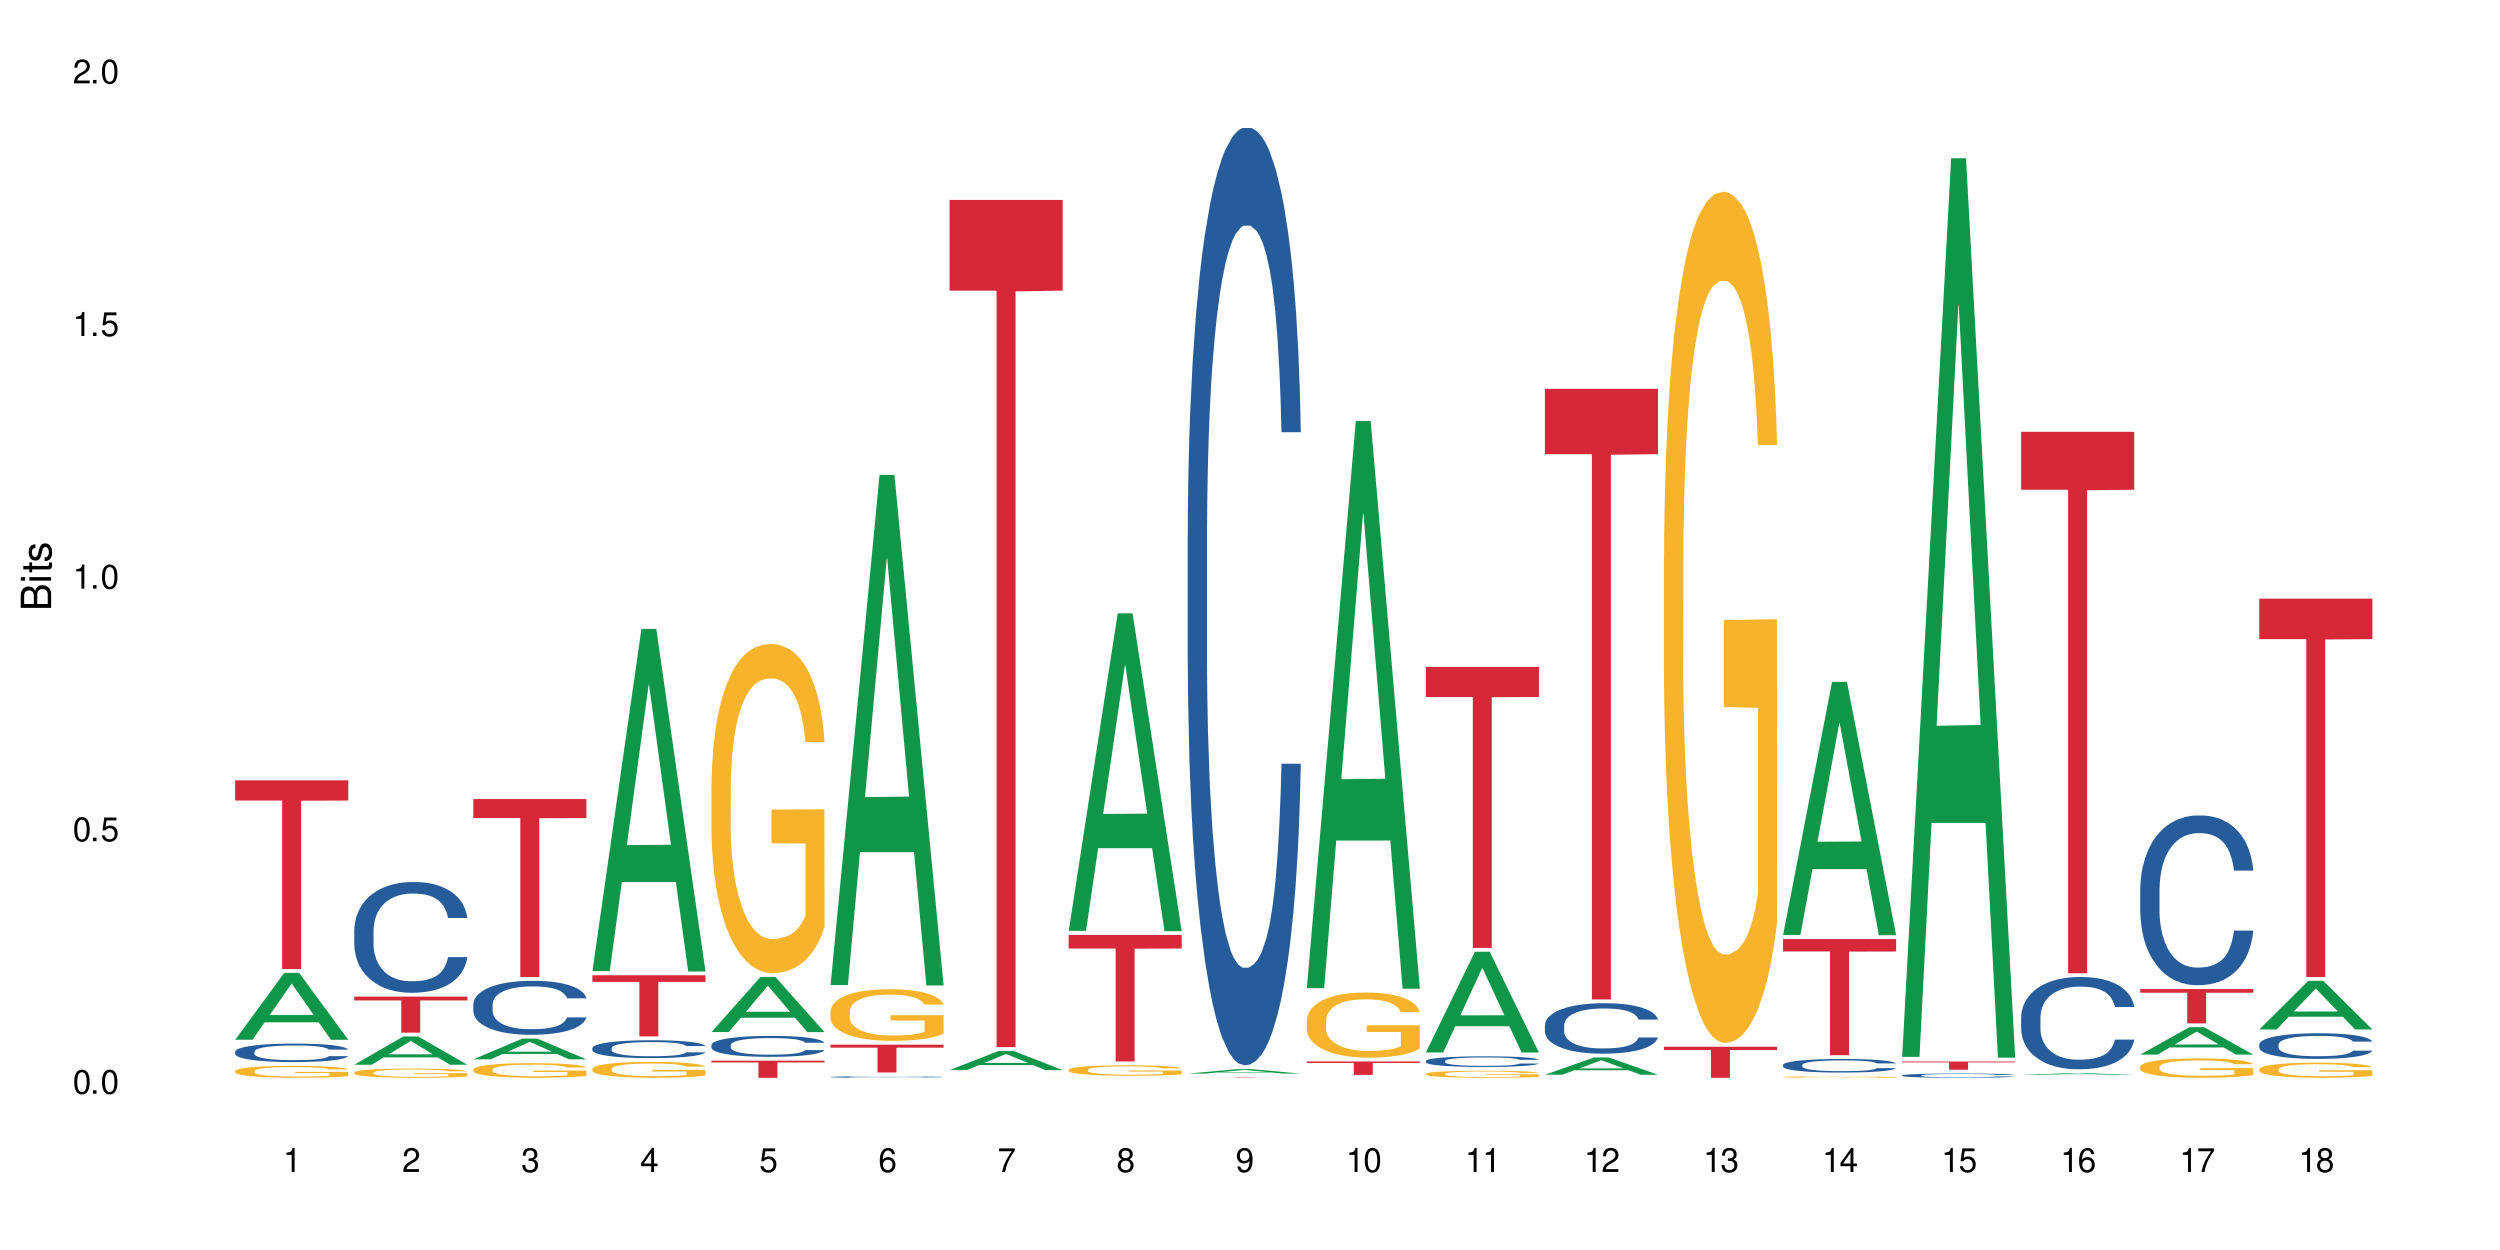 <?xml version="1.0" encoding="UTF-8"?>
<svg xmlns="http://www.w3.org/2000/svg" xmlns:xlink="http://www.w3.org/1999/xlink" width="720" height="360" viewBox="0 0 720 360">
<defs>
<g>
<g id="glyph-0-0">
</g>
<g id="glyph-0-1">
<path d="M 2.641 -6.938 C 2 -6.938 1.422 -6.656 1.078 -6.172 C 0.641 -5.562 0.406 -4.641 0.406 -3.359 C 0.406 -1.016 1.188 0.219 2.641 0.219 C 4.078 0.219 4.859 -1.016 4.859 -3.297 C 4.859 -4.641 4.656 -5.547 4.203 -6.172 C 3.844 -6.656 3.281 -6.938 2.641 -6.938 Z M 2.641 -6.188 C 3.547 -6.188 4 -5.25 4 -3.375 C 4 -1.406 3.562 -0.484 2.625 -0.484 C 1.734 -0.484 1.281 -1.438 1.281 -3.344 C 1.281 -5.25 1.734 -6.188 2.641 -6.188 Z M 2.641 -6.188 "/>
</g>
<g id="glyph-0-2">
<path d="M 1.828 -1 L 0.828 -1 L 0.828 0 L 1.828 0 Z M 1.828 -1 "/>
</g>
<g id="glyph-0-3">
<path d="M 4.562 -6.797 L 1.062 -6.797 L 0.547 -3.094 L 1.328 -3.094 C 1.719 -3.562 2.047 -3.734 2.578 -3.734 C 3.484 -3.734 4.062 -3.109 4.062 -2.094 C 4.062 -1.125 3.484 -0.531 2.578 -0.531 C 1.828 -0.531 1.375 -0.906 1.188 -1.672 L 0.328 -1.672 C 0.453 -1.109 0.547 -0.844 0.75 -0.594 C 1.125 -0.078 1.828 0.219 2.594 0.219 C 3.969 0.219 4.922 -0.781 4.922 -2.219 C 4.922 -3.562 4.031 -4.484 2.719 -4.484 C 2.25 -4.484 1.859 -4.359 1.469 -4.062 L 1.734 -5.969 L 4.562 -5.969 Z M 4.562 -6.797 "/>
</g>
<g id="glyph-0-4">
<path d="M 2.484 -4.938 L 2.484 0 L 3.328 0 L 3.328 -6.938 L 2.766 -6.938 C 2.469 -5.875 2.281 -5.734 0.984 -5.562 L 0.984 -4.938 Z M 2.484 -4.938 "/>
</g>
<g id="glyph-0-5">
<path d="M 4.859 -0.828 L 1.281 -0.828 C 1.359 -1.406 1.672 -1.781 2.5 -2.281 L 3.469 -2.828 C 4.406 -3.344 4.906 -4.062 4.906 -4.906 C 4.906 -5.484 4.672 -6.031 4.266 -6.406 C 3.859 -6.766 3.375 -6.938 2.719 -6.938 C 1.859 -6.938 1.219 -6.625 0.844 -6.031 C 0.609 -5.672 0.5 -5.234 0.484 -4.531 L 1.328 -4.531 C 1.359 -5.016 1.406 -5.281 1.531 -5.516 C 1.75 -5.938 2.188 -6.203 2.703 -6.203 C 3.469 -6.203 4.031 -5.641 4.031 -4.891 C 4.031 -4.344 3.719 -3.859 3.125 -3.516 L 2.234 -3 C 0.812 -2.172 0.406 -1.531 0.328 -0.016 L 4.859 -0.016 Z M 4.859 -0.828 "/>
</g>
<g id="glyph-0-6">
<path d="M 2.125 -3.188 L 2.578 -3.188 C 3.5 -3.188 3.984 -2.766 3.984 -1.922 C 3.984 -1.062 3.469 -0.531 2.594 -0.531 C 1.656 -0.531 1.203 -1 1.156 -2.016 L 0.312 -2.016 C 0.344 -1.453 0.438 -1.094 0.609 -0.781 C 0.953 -0.109 1.625 0.219 2.547 0.219 C 3.953 0.219 4.859 -0.625 4.859 -1.938 C 4.859 -2.828 4.516 -3.297 3.703 -3.594 C 4.344 -3.844 4.656 -4.328 4.656 -5.031 C 4.656 -6.219 3.875 -6.938 2.578 -6.938 C 1.203 -6.938 0.484 -6.172 0.453 -4.703 L 1.297 -4.703 C 1.312 -5.125 1.344 -5.359 1.453 -5.578 C 1.641 -5.969 2.062 -6.203 2.594 -6.203 C 3.344 -6.203 3.797 -5.75 3.797 -5 C 3.797 -4.516 3.609 -4.219 3.25 -4.047 C 3.016 -3.953 2.703 -3.922 2.125 -3.906 Z M 2.125 -3.188 "/>
</g>
<g id="glyph-0-7">
<path d="M 3.141 -1.672 L 3.141 0 L 3.984 0 L 3.984 -1.672 L 4.984 -1.672 L 4.984 -2.438 L 3.984 -2.438 L 3.984 -6.938 L 3.359 -6.938 L 0.266 -2.578 L 0.266 -1.672 Z M 3.141 -2.438 L 1 -2.438 L 3.141 -5.5 Z M 3.141 -2.438 "/>
</g>
<g id="glyph-0-8">
<path d="M 4.781 -5.125 C 4.609 -6.266 3.891 -6.938 2.844 -6.938 C 2.094 -6.938 1.422 -6.578 1.031 -5.953 C 0.594 -5.266 0.406 -4.422 0.406 -3.172 C 0.406 -2 0.578 -1.25 0.984 -0.641 C 1.359 -0.078 1.953 0.219 2.703 0.219 C 3.984 0.219 4.922 -0.75 4.922 -2.094 C 4.922 -3.375 4.062 -4.281 2.844 -4.281 C 2.172 -4.281 1.641 -4.031 1.281 -3.516 C 1.281 -5.234 1.828 -6.188 2.797 -6.188 C 3.391 -6.188 3.797 -5.797 3.938 -5.125 Z M 2.734 -3.531 C 3.547 -3.531 4.062 -2.953 4.062 -2.031 C 4.062 -1.156 3.484 -0.531 2.703 -0.531 C 1.922 -0.531 1.328 -1.188 1.328 -2.078 C 1.328 -2.938 1.906 -3.531 2.734 -3.531 Z M 2.734 -3.531 "/>
</g>
<g id="glyph-0-9">
<path d="M 4.984 -6.797 L 0.438 -6.797 L 0.438 -5.969 L 4.109 -5.969 C 2.5 -3.656 1.828 -2.234 1.328 0 L 2.219 0 C 2.594 -2.172 3.453 -4.047 4.984 -6.094 Z M 4.984 -6.797 "/>
</g>
<g id="glyph-0-10">
<path d="M 3.75 -3.656 C 4.469 -4.094 4.688 -4.438 4.688 -5.078 C 4.688 -6.172 3.844 -6.938 2.641 -6.938 C 1.438 -6.938 0.594 -6.172 0.594 -5.094 C 0.594 -4.438 0.812 -4.094 1.516 -3.656 C 0.734 -3.266 0.359 -2.703 0.359 -1.922 C 0.359 -0.656 1.281 0.219 2.641 0.219 C 3.984 0.219 4.922 -0.656 4.922 -1.922 C 4.922 -2.703 4.531 -3.266 3.75 -3.656 Z M 2.641 -6.188 C 3.359 -6.188 3.812 -5.75 3.812 -5.062 C 3.812 -4.406 3.344 -3.984 2.641 -3.984 C 1.922 -3.984 1.453 -4.406 1.453 -5.078 C 1.453 -5.75 1.922 -6.188 2.641 -6.188 Z M 2.641 -3.266 C 3.484 -3.266 4.062 -2.719 4.062 -1.906 C 4.062 -1.078 3.484 -0.531 2.625 -0.531 C 1.797 -0.531 1.219 -1.094 1.219 -1.906 C 1.219 -2.719 1.781 -3.266 2.641 -3.266 Z M 2.641 -3.266 "/>
</g>
<g id="glyph-0-11">
<path d="M 0.516 -1.578 C 0.672 -0.453 1.406 0.219 2.438 0.219 C 3.188 0.219 3.859 -0.141 4.266 -0.766 C 4.688 -1.453 4.891 -2.297 4.891 -3.547 C 4.891 -4.719 4.703 -5.453 4.312 -6.078 C 3.938 -6.641 3.344 -6.938 2.594 -6.938 C 1.297 -6.938 0.359 -5.969 0.359 -4.625 C 0.359 -3.344 1.234 -2.453 2.453 -2.453 C 3.094 -2.453 3.578 -2.672 4.016 -3.203 C 4 -1.484 3.469 -0.531 2.5 -0.531 C 1.906 -0.531 1.484 -0.906 1.359 -1.578 Z M 2.578 -6.203 C 3.375 -6.203 3.969 -5.531 3.969 -4.641 C 3.969 -3.797 3.391 -3.188 2.547 -3.188 C 1.734 -3.188 1.234 -3.766 1.234 -4.688 C 1.234 -5.562 1.797 -6.203 2.578 -6.203 Z M 2.578 -6.203 "/>
</g>
<g id="glyph-1-0">
</g>
<g id="glyph-1-1">
<path d="M 0 -0.953 L 0 -4.891 C 0 -5.719 -0.234 -6.344 -0.734 -6.797 C -1.188 -7.234 -1.812 -7.469 -2.5 -7.469 C -3.547 -7.469 -4.188 -7 -4.625 -5.875 C -4.984 -6.688 -5.625 -7.094 -6.531 -7.094 C -7.172 -7.094 -7.734 -6.859 -8.141 -6.391 C -8.562 -5.922 -8.75 -5.344 -8.75 -4.5 L -8.75 -0.953 Z M -4.984 -2.062 L -7.766 -2.062 L -7.766 -4.219 C -7.766 -4.844 -7.688 -5.203 -7.453 -5.5 C -7.219 -5.812 -6.859 -5.969 -6.375 -5.969 C -5.891 -5.969 -5.531 -5.812 -5.297 -5.5 C -5.062 -5.203 -4.984 -4.844 -4.984 -4.219 Z M -0.984 -2.062 L -4 -2.062 L -4 -4.781 C -4 -5.766 -3.438 -6.359 -2.484 -6.359 C -1.547 -6.359 -0.984 -5.766 -0.984 -4.781 Z M -0.984 -2.062 "/>
</g>
<g id="glyph-1-2">
<path d="M -6.281 -1.797 L -6.281 -0.797 L 0 -0.797 L 0 -1.797 Z M -8.75 -1.797 L -8.75 -0.797 L -7.484 -0.797 L -7.484 -1.797 Z M -8.75 -1.797 "/>
</g>
<g id="glyph-1-3">
<path d="M -6.281 -3.047 L -6.281 -2.016 L -8.016 -2.016 L -8.016 -1.016 L -6.281 -1.016 L -6.281 -0.172 L -5.469 -0.172 L -5.469 -1.016 L -0.719 -1.016 C -0.078 -1.016 0.281 -1.453 0.281 -2.234 C 0.281 -2.5 0.25 -2.719 0.188 -3.047 L -0.641 -3.047 C -0.609 -2.906 -0.594 -2.766 -0.594 -2.562 C -0.594 -2.141 -0.719 -2.016 -1.156 -2.016 L -5.469 -2.016 L -5.469 -3.047 Z M -6.281 -3.047 "/>
</g>
<g id="glyph-1-4">
<path d="M -4.531 -5.25 C -5.766 -5.25 -6.469 -4.422 -6.469 -2.969 C -6.469 -1.516 -5.719 -0.562 -4.547 -0.562 C -3.562 -0.562 -3.094 -1.062 -2.734 -2.562 L -2.516 -3.484 C -2.344 -4.188 -2.094 -4.469 -1.641 -4.469 C -1.047 -4.469 -0.641 -3.875 -0.641 -3 C -0.641 -2.453 -0.797 -2 -1.062 -1.75 C -1.25 -1.594 -1.422 -1.531 -1.875 -1.469 L -1.875 -0.406 C -0.422 -0.453 0.281 -1.266 0.281 -2.922 C 0.281 -4.5 -0.5 -5.516 -1.719 -5.516 C -2.656 -5.516 -3.172 -4.984 -3.469 -3.734 L -3.703 -2.766 C -3.891 -1.953 -4.156 -1.609 -4.594 -1.609 C -5.188 -1.609 -5.547 -2.125 -5.547 -2.938 C -5.547 -3.75 -5.203 -4.172 -4.531 -4.203 Z M -4.531 -5.25 "/>
</g>
</g>
</defs>
<rect x="-72" y="-36" width="864" height="432" fill="rgb(100%, 100%, 100%)" fill-opacity="1"/>
<path fill-rule="nonzero" fill="rgb(6.275%, 58.824%, 28.235%)" fill-opacity="1" d="M 67.73 299.441 L 67.766 299.422 L 81.859 280.188 L 86.141 280.188 L 100.309 299.457 L 95.332 299.457 L 91.781 294.43 L 76.223 294.43 L 72.742 299.441 L 67.73 299.441 L 77.719 292.348 L 90.352 292.328 L 84.055 283.336 L 83.984 283.316 L 83.914 283.371 L 77.684 292.328 L 77.719 292.348 Z M 67.73 299.441 "/>
<path fill-rule="nonzero" fill="rgb(14.51%, 36.078%, 60%)" fill-opacity="1" d="M 67.73 302.871 L 67.77 302.863 L 67.77 302.746 L 67.891 302.562 L 68.168 302.332 L 68.445 302.168 L 69.16 301.883 L 70.152 301.605 L 71.188 301.395 L 71.941 301.266 L 72.617 301.168 L 74.168 300.988 L 75.16 300.898 L 76.234 300.816 L 77.543 300.73 L 78.496 300.684 L 80.641 300.605 L 82.23 300.57 L 83.461 300.559 L 86.125 300.559 L 87.715 300.578 L 88.867 300.602 L 90.137 300.641 L 91.211 300.684 L 93.078 300.789 L 94.746 300.926 L 95.5 301.004 L 96.691 301.156 L 97.605 301.301 L 98.242 301.426 L 98.957 301.605 L 99.594 301.824 L 100.07 302.074 L 100.309 302.281 L 94.746 302.281 L 94.469 302.086 L 94.148 301.938 L 93.555 301.738 L 92.957 301.598 L 92.125 301.457 L 91.367 301.363 L 90.336 301.27 L 89.422 301.211 L 88.469 301.168 L 87.555 301.141 L 85.809 301.109 L 83.781 301.109 L 83.027 301.121 L 81.477 301.16 L 80.641 301.195 L 79.449 301.262 L 78.617 301.324 L 77.621 301.422 L 76.949 301.504 L 76.113 301.629 L 75.516 301.742 L 74.844 301.902 L 74.445 302.023 L 74.086 302.16 L 73.77 302.32 L 73.531 302.492 L 73.371 302.672 L 73.293 302.844 L 73.293 303.598 L 73.371 303.773 L 73.57 303.977 L 74.086 304.273 L 74.844 304.531 L 75.715 304.734 L 76.551 304.879 L 77.027 304.949 L 77.664 305.027 L 78.656 305.125 L 80.086 305.219 L 80.922 305.258 L 82.191 305.297 L 83.504 305.316 L 85.25 305.316 L 86.801 305.297 L 87.832 305.273 L 88.906 305.234 L 90.375 305.152 L 91.289 305.074 L 92.082 304.98 L 92.68 304.891 L 93.078 304.812 L 93.672 304.66 L 94.148 304.496 L 94.508 304.328 L 94.746 304.16 L 100.309 304.16 L 100.07 304.355 L 99.711 304.547 L 99.355 304.688 L 98.797 304.855 L 98.16 305.008 L 97.246 305.176 L 96.492 305.289 L 95.5 305.41 L 94.586 305.504 L 93.594 305.586 L 92.125 305.684 L 91.168 305.73 L 90.137 305.773 L 88.906 305.812 L 87.355 305.848 L 85.688 305.867 L 84.137 305.871 L 82.469 305.863 L 81.238 305.844 L 79.609 305.797 L 77.582 305.711 L 76.113 305.617 L 74.961 305.527 L 73.969 305.43 L 72.855 305.297 L 71.426 305.086 L 70.551 304.918 L 69.957 304.781 L 69.281 304.594 L 68.805 304.422 L 68.246 304.152 L 67.852 303.809 L 67.73 303.539 Z M 67.73 302.871 "/>
<path fill-rule="nonzero" fill="rgb(96.863%, 70.196%, 16.863%)" fill-opacity="1" d="M 67.73 308.438 L 67.77 308.434 L 67.77 308.371 L 67.93 308.23 L 68.328 308.039 L 68.844 307.879 L 69.398 307.754 L 69.758 307.688 L 70.352 307.594 L 70.871 307.523 L 72.18 307.383 L 73.848 307.25 L 74.762 307.195 L 75.797 307.141 L 77.266 307.082 L 77.941 307.059 L 80.008 307.012 L 82.352 306.98 L 84.934 306.969 L 86.125 306.973 L 87.754 306.984 L 89.977 307.02 L 91.25 307.051 L 92.242 307.082 L 93.273 307.125 L 94.547 307.188 L 95.738 307.262 L 96.691 307.336 L 97.645 307.43 L 98.441 307.531 L 99.113 307.641 L 99.711 307.77 L 100.07 307.879 L 100.309 307.992 L 94.785 307.992 L 94.469 307.879 L 94.109 307.797 L 93.516 307.691 L 92.918 307.617 L 92.32 307.559 L 91.211 307.477 L 90.258 307.426 L 89.062 307.383 L 87.914 307.355 L 86.602 307.336 L 85.809 307.328 L 83.699 307.328 L 81.793 307.352 L 80.684 307.375 L 79.887 307.402 L 78.773 307.449 L 78.102 307.484 L 77.703 307.512 L 76.512 307.609 L 75.715 307.695 L 75.277 307.754 L 74.723 307.848 L 74.324 307.934 L 73.887 308.059 L 73.648 308.152 L 73.332 308.367 L 73.293 308.93 L 73.41 309.047 L 73.648 309.176 L 73.969 309.289 L 74.445 309.41 L 74.922 309.5 L 75.754 309.621 L 76.473 309.703 L 77.027 309.758 L 78.102 309.84 L 78.535 309.867 L 79.57 309.926 L 80.641 309.969 L 81.953 310.008 L 82.945 310.023 L 84.535 310.039 L 86.562 310.039 L 88.945 310.023 L 90.453 309.996 L 91.488 309.973 L 92.164 309.949 L 92.996 309.914 L 93.594 309.883 L 94.148 309.852 L 94.824 309.797 L 94.824 309.047 L 85.012 309.047 L 85.012 308.695 L 100.266 308.691 L 100.309 309.914 L 99.473 310 L 98.441 310.082 L 97.445 310.145 L 96.414 310.199 L 94.945 310.258 L 93.754 310.293 L 91.926 310.34 L 90.258 310.367 L 88.508 310.387 L 86.957 310.395 L 85.133 310.398 L 83.504 310.391 L 81.754 310.371 L 80.363 310.348 L 79.094 310.316 L 77.82 310.277 L 76.234 310.211 L 75.199 310.156 L 74.129 310.09 L 73.055 310.012 L 72.102 309.93 L 71.465 309.863 L 70.828 309.789 L 70.152 309.695 L 69.52 309.586 L 69.043 309.488 L 68.605 309.379 L 68.289 309.277 L 67.969 309.137 L 67.809 309.023 L 67.73 308.926 Z M 67.73 308.438 "/>
<path fill-rule="nonzero" fill="rgb(83.922%, 15.686%, 22.353%)" fill-opacity="1" d="M 67.73 224.738 L 100.309 224.738 L 100.309 230.555 L 86.73 230.605 L 86.73 279.09 L 81.27 279.09 L 81.27 230.656 L 81.188 230.555 L 67.73 230.555 Z M 67.73 224.738 "/>
<path fill-rule="nonzero" fill="rgb(6.275%, 58.824%, 28.235%)" fill-opacity="1" d="M 102.023 306.645 L 102.055 306.637 L 116.152 298.508 L 120.434 298.508 L 134.598 306.652 L 129.621 306.652 L 126.07 304.523 L 110.512 304.523 L 107.035 306.645 L 102.023 306.645 L 112.012 303.645 L 124.645 303.637 L 118.344 299.836 L 118.273 299.828 L 118.207 299.852 L 111.977 303.637 L 112.012 303.645 Z M 102.023 306.645 "/>
<path fill-rule="nonzero" fill="rgb(14.51%, 36.078%, 60%)" fill-opacity="1" d="M 102.023 267.91 L 102.062 267.879 L 102.062 267.18 L 102.18 266.074 L 102.457 264.676 L 102.738 263.715 L 103.453 261.996 L 104.445 260.332 L 105.477 259.051 L 106.234 258.293 L 106.906 257.711 L 108.457 256.633 L 109.449 256.078 L 110.523 255.582 L 111.836 255.09 L 112.789 254.797 L 114.934 254.332 L 116.523 254.129 L 117.754 254.039 L 120.414 254.039 L 122.004 254.156 L 123.156 254.301 L 124.426 254.535 L 125.5 254.797 L 127.367 255.438 L 129.035 256.254 L 129.789 256.719 L 130.98 257.625 L 131.895 258.496 L 132.531 259.254 L 133.246 260.332 L 133.883 261.645 L 134.359 263.129 L 134.598 264.383 L 129.035 264.383 L 128.758 263.219 L 128.441 262.316 L 127.844 261.121 L 127.25 260.273 L 126.414 259.43 L 125.66 258.875 L 124.625 258.324 L 123.711 257.973 L 122.758 257.711 L 121.844 257.535 L 120.098 257.363 L 118.07 257.363 L 117.316 257.418 L 115.766 257.652 L 114.934 257.855 L 113.742 258.266 L 112.906 258.645 L 111.914 259.227 L 111.238 259.723 L 110.402 260.48 L 109.809 261.148 L 109.133 262.109 L 108.734 262.84 L 108.379 263.656 L 108.059 264.617 L 107.82 265.637 L 107.664 266.715 L 107.582 267.762 L 107.582 272.281 L 107.664 273.328 L 107.863 274.551 L 108.379 276.328 L 109.133 277.875 L 110.008 279.098 L 110.84 279.973 L 111.316 280.379 L 111.953 280.848 L 112.945 281.43 L 114.375 282.012 L 115.211 282.246 L 116.48 282.477 L 117.793 282.594 L 119.543 282.594 L 121.09 282.477 L 122.125 282.332 L 123.195 282.098 L 124.664 281.605 L 125.578 281.137 L 126.375 280.586 L 126.969 280.031 L 127.367 279.562 L 127.965 278.66 L 128.441 277.672 L 128.797 276.652 L 129.035 275.66 L 134.598 275.66 L 134.359 276.824 L 134 277.961 L 133.645 278.809 L 133.09 279.828 L 132.453 280.73 L 131.539 281.75 L 130.785 282.418 L 129.789 283.148 L 128.875 283.703 L 127.883 284.195 L 126.414 284.781 L 125.461 285.07 L 124.426 285.332 L 123.195 285.566 L 121.648 285.77 L 119.977 285.887 L 118.43 285.918 L 116.762 285.859 L 115.527 285.742 L 113.898 285.48 L 111.875 284.953 L 110.402 284.402 L 109.25 283.848 L 108.258 283.266 L 107.145 282.477 L 105.715 281.195 L 104.844 280.207 L 104.246 279.391 L 103.57 278.254 L 103.094 277.234 L 102.539 275.602 L 102.141 273.531 L 102.023 271.93 Z M 102.023 267.91 "/>
<path fill-rule="nonzero" fill="rgb(96.863%, 70.196%, 16.863%)" fill-opacity="1" d="M 102.023 308.883 L 102.062 308.883 L 102.062 308.832 L 102.219 308.723 L 102.617 308.574 L 103.133 308.449 L 103.691 308.355 L 104.047 308.305 L 104.645 308.23 L 105.16 308.176 L 106.473 308.07 L 108.141 307.969 L 109.055 307.922 L 110.086 307.883 L 111.555 307.836 L 112.23 307.82 L 114.297 307.781 L 116.641 307.758 L 119.223 307.75 L 120.414 307.75 L 122.043 307.762 L 124.27 307.789 L 125.539 307.812 L 126.531 307.836 L 127.566 307.867 L 128.836 307.918 L 130.027 307.973 L 130.98 308.031 L 131.938 308.105 L 132.73 308.184 L 133.406 308.266 L 134 308.367 L 134.359 308.453 L 134.598 308.539 L 129.074 308.539 L 128.758 308.453 L 128.398 308.387 L 127.805 308.309 L 127.207 308.25 L 126.613 308.203 L 125.5 308.141 L 124.547 308.102 L 123.355 308.07 L 122.203 308.047 L 120.891 308.031 L 120.098 308.027 L 117.992 308.027 L 116.086 308.043 L 114.973 308.062 L 114.18 308.082 L 113.066 308.121 L 112.391 308.148 L 111.992 308.168 L 110.801 308.242 L 110.008 308.309 L 109.57 308.355 L 109.012 308.43 L 108.617 308.496 L 108.18 308.59 L 107.941 308.664 L 107.621 308.828 L 107.582 309.262 L 107.703 309.355 L 107.941 309.453 L 108.258 309.543 L 108.734 309.633 L 109.211 309.703 L 110.047 309.797 L 110.762 309.859 L 111.316 309.902 L 112.391 309.969 L 112.828 309.988 L 113.859 310.031 L 114.934 310.066 L 116.242 310.094 L 117.238 310.109 L 118.824 310.121 L 120.852 310.121 L 123.234 310.109 L 124.746 310.09 L 125.777 310.07 L 126.453 310.051 L 127.289 310.023 L 127.883 310 L 128.441 309.973 L 129.117 309.934 L 129.117 309.355 L 119.301 309.352 L 119.301 309.082 L 134.559 309.078 L 134.598 310.023 L 133.762 310.09 L 132.73 310.152 L 131.738 310.203 L 130.703 310.242 L 129.234 310.289 L 128.043 310.316 L 126.215 310.352 L 124.547 310.375 L 122.797 310.387 L 121.25 310.395 L 119.422 310.398 L 117.793 310.395 L 116.047 310.379 L 114.656 310.359 L 113.383 310.336 L 112.113 310.305 L 110.523 310.254 L 109.488 310.211 L 108.418 310.16 L 107.344 310.102 L 106.391 310.035 L 105.754 309.984 L 105.121 309.926 L 104.445 309.855 L 103.809 309.77 L 103.332 309.695 L 102.895 309.613 L 102.578 309.531 L 102.262 309.422 L 102.102 309.336 L 102.023 309.262 Z M 102.023 308.883 "/>
<path fill-rule="nonzero" fill="rgb(83.922%, 15.686%, 22.353%)" fill-opacity="1" d="M 102.023 287.016 L 134.598 287.016 L 134.598 288.129 L 121.02 288.137 L 121.02 297.406 L 115.559 297.406 L 115.559 288.148 L 115.48 288.129 L 102.023 288.129 Z M 102.023 287.016 "/>
<path fill-rule="nonzero" fill="rgb(6.275%, 58.824%, 28.235%)" fill-opacity="1" d="M 136.312 305.086 L 136.348 305.078 L 150.441 299.113 L 154.723 299.113 L 168.887 305.09 L 163.91 305.09 L 160.359 303.531 L 144.805 303.531 L 141.324 305.086 L 136.312 305.086 L 146.301 302.887 L 158.934 302.879 L 152.637 300.09 L 152.566 300.086 L 152.496 300.102 L 146.266 302.879 L 146.301 302.887 Z M 136.312 305.086 "/>
<path fill-rule="nonzero" fill="rgb(14.51%, 36.078%, 60%)" fill-opacity="1" d="M 136.312 289.242 L 136.352 289.227 L 136.352 288.887 L 136.473 288.348 L 136.75 287.668 L 137.027 287.199 L 137.742 286.359 L 138.734 285.551 L 139.77 284.926 L 140.523 284.559 L 141.199 284.273 L 142.746 283.75 L 143.742 283.48 L 144.812 283.238 L 146.125 282.996 L 147.078 282.855 L 149.223 282.629 L 150.812 282.527 L 152.043 282.484 L 154.707 282.484 L 156.293 282.543 L 157.445 282.613 L 158.719 282.727 L 159.789 282.855 L 161.656 283.168 L 163.328 283.562 L 164.082 283.793 L 165.273 284.23 L 166.188 284.656 L 166.824 285.027 L 167.539 285.551 L 168.172 286.191 L 168.648 286.914 L 168.887 287.523 L 163.328 287.523 L 163.047 286.957 L 162.73 286.516 L 162.133 285.934 L 161.539 285.523 L 160.703 285.109 L 159.949 284.84 L 158.918 284.57 L 158.004 284.402 L 157.051 284.273 L 156.137 284.188 L 154.387 284.102 L 152.363 284.102 L 151.605 284.133 L 150.059 284.246 L 149.223 284.344 L 148.031 284.543 L 147.195 284.727 L 146.203 285.012 L 145.527 285.254 L 144.695 285.621 L 144.098 285.949 L 143.422 286.418 L 143.027 286.773 L 142.668 287.168 L 142.352 287.637 L 142.113 288.137 L 141.953 288.66 L 141.875 289.172 L 141.875 291.371 L 141.953 291.883 L 142.152 292.48 L 142.668 293.344 L 143.422 294.098 L 144.297 294.691 L 145.133 295.117 L 145.609 295.316 L 146.242 295.547 L 147.238 295.828 L 148.668 296.113 L 149.5 296.227 L 150.773 296.34 L 152.082 296.398 L 153.832 296.398 L 155.383 296.34 L 156.414 296.27 L 157.488 296.156 L 158.957 295.914 L 159.871 295.688 L 160.664 295.418 L 161.262 295.148 L 161.656 294.922 L 162.254 294.48 L 162.73 293.996 L 163.09 293.5 L 163.328 293.02 L 168.887 293.02 L 168.648 293.586 L 168.293 294.141 L 167.934 294.551 L 167.379 295.047 L 166.742 295.488 L 165.828 295.984 L 165.074 296.312 L 164.082 296.668 L 163.168 296.938 L 162.176 297.176 L 160.703 297.461 L 159.75 297.602 L 158.719 297.73 L 157.488 297.844 L 155.938 297.945 L 154.27 298 L 152.719 298.016 L 151.051 297.988 L 149.82 297.93 L 148.191 297.801 L 146.164 297.547 L 144.695 297.277 L 143.543 297.008 L 142.551 296.723 L 141.438 296.34 L 140.008 295.715 L 139.133 295.234 L 138.535 294.836 L 137.863 294.281 L 137.383 293.785 L 136.828 292.988 L 136.43 291.98 L 136.312 291.199 Z M 136.312 289.242 "/>
<path fill-rule="nonzero" fill="rgb(96.863%, 70.196%, 16.863%)" fill-opacity="1" d="M 136.312 307.992 L 136.352 307.988 L 136.352 307.91 L 136.512 307.738 L 136.906 307.5 L 137.426 307.305 L 137.98 307.148 L 138.34 307.07 L 138.934 306.953 L 139.449 306.871 L 140.762 306.695 L 142.43 306.535 L 143.344 306.465 L 144.375 306.402 L 145.848 306.328 L 146.523 306.301 L 148.586 306.238 L 150.93 306.199 L 153.516 306.188 L 154.707 306.191 L 156.336 306.207 L 158.559 306.25 L 159.832 306.289 L 160.824 306.328 L 161.855 306.379 L 163.129 306.453 L 164.32 306.547 L 165.273 306.641 L 166.227 306.754 L 167.02 306.879 L 167.695 307.012 L 168.293 307.172 L 168.648 307.309 L 168.887 307.441 L 163.367 307.441 L 163.047 307.309 L 162.691 307.203 L 162.094 307.078 L 161.5 306.984 L 160.902 306.91 L 159.789 306.812 L 158.836 306.75 L 157.645 306.695 L 156.492 306.664 L 155.184 306.641 L 154.387 306.633 L 152.281 306.633 L 150.375 306.66 L 149.262 306.688 L 148.469 306.719 L 147.355 306.777 L 146.68 306.824 L 146.285 306.855 L 145.09 306.973 L 144.297 307.082 L 143.859 307.152 L 143.305 307.27 L 142.906 307.375 L 142.469 307.527 L 142.23 307.641 L 141.914 307.902 L 141.875 308.594 L 141.992 308.742 L 142.23 308.898 L 142.551 309.039 L 143.027 309.184 L 143.504 309.293 L 144.336 309.445 L 145.051 309.543 L 145.609 309.609 L 146.68 309.715 L 147.117 309.75 L 148.152 309.816 L 149.223 309.871 L 150.535 309.918 L 151.527 309.941 L 153.117 309.961 L 155.145 309.961 L 157.527 309.938 L 159.035 309.906 L 160.07 309.875 L 160.742 309.848 L 161.578 309.805 L 162.176 309.766 L 162.73 309.727 L 163.406 309.66 L 163.406 308.742 L 153.594 308.738 L 153.594 308.309 L 168.848 308.305 L 168.887 309.805 L 168.055 309.91 L 167.02 310.008 L 166.027 310.086 L 164.996 310.152 L 163.523 310.227 L 162.332 310.27 L 160.504 310.324 L 158.836 310.359 L 157.09 310.383 L 155.539 310.395 L 153.711 310.398 L 152.082 310.391 L 150.336 310.367 L 148.945 310.336 L 147.676 310.297 L 146.402 310.246 L 144.812 310.168 L 143.781 310.102 L 142.707 310.02 L 141.637 309.926 L 140.684 309.82 L 140.047 309.742 L 139.41 309.648 L 138.734 309.531 L 138.102 309.402 L 137.625 309.285 L 137.188 309.148 L 136.867 309.023 L 136.551 308.848 L 136.391 308.711 L 136.312 308.59 Z M 136.312 307.992 "/>
<path fill-rule="nonzero" fill="rgb(83.922%, 15.686%, 22.353%)" fill-opacity="1" d="M 136.312 230.125 L 168.887 230.125 L 168.887 235.609 L 155.312 235.66 L 155.312 281.387 L 149.848 281.387 L 149.848 235.707 L 149.77 235.609 L 136.312 235.609 Z M 136.312 230.125 "/>
<path fill-rule="nonzero" fill="rgb(6.275%, 58.824%, 28.235%)" fill-opacity="1" d="M 170.602 279.691 L 170.637 279.598 L 184.734 181.105 L 189.016 181.105 L 203.18 279.785 L 198.203 279.785 L 194.652 254.027 L 179.094 254.027 L 175.613 279.691 L 170.602 279.691 L 180.59 243.371 L 193.227 243.277 L 186.926 197.23 L 186.855 197.137 L 186.785 197.414 L 180.555 243.277 L 180.59 243.371 Z M 170.602 279.691 "/>
<path fill-rule="nonzero" fill="rgb(14.51%, 36.078%, 60%)" fill-opacity="1" d="M 170.602 301.828 L 170.641 301.82 L 170.641 301.711 L 170.762 301.531 L 171.039 301.305 L 171.316 301.148 L 172.031 300.875 L 173.027 300.605 L 174.059 300.398 L 174.812 300.277 L 175.488 300.184 L 177.039 300.008 L 178.031 299.918 L 179.105 299.84 L 180.414 299.762 L 181.367 299.715 L 183.516 299.637 L 185.102 299.605 L 186.336 299.59 L 188.996 299.59 L 190.586 299.609 L 191.738 299.633 L 193.008 299.672 L 194.082 299.715 L 195.949 299.816 L 197.617 299.949 L 198.371 300.023 L 199.562 300.168 L 200.477 300.309 L 201.113 300.434 L 201.828 300.605 L 202.465 300.816 L 202.941 301.055 L 203.18 301.258 L 197.617 301.258 L 197.34 301.07 L 197.02 300.926 L 196.426 300.73 L 195.828 300.598 L 194.996 300.461 L 194.238 300.371 L 193.207 300.281 L 192.293 300.227 L 191.34 300.184 L 190.426 300.156 L 188.68 300.125 L 186.652 300.125 L 185.898 300.137 L 184.348 300.172 L 183.516 300.207 L 182.32 300.273 L 181.488 300.332 L 180.496 300.426 L 179.82 300.508 L 178.984 300.629 L 178.391 300.738 L 177.715 300.891 L 177.316 301.008 L 176.957 301.141 L 176.641 301.297 L 176.402 301.461 L 176.242 301.633 L 176.164 301.805 L 176.164 302.531 L 176.242 302.699 L 176.441 302.898 L 176.957 303.184 L 177.715 303.434 L 178.586 303.629 L 179.422 303.77 L 179.898 303.836 L 180.535 303.91 L 181.527 304.004 L 182.957 304.098 L 183.793 304.137 L 185.062 304.176 L 186.375 304.191 L 188.121 304.191 L 189.672 304.176 L 190.703 304.152 L 191.777 304.113 L 193.246 304.035 L 194.16 303.957 L 194.957 303.871 L 195.551 303.781 L 195.949 303.703 L 196.543 303.559 L 197.02 303.398 L 197.379 303.234 L 197.617 303.074 L 203.18 303.074 L 202.941 303.262 L 202.582 303.445 L 202.227 303.582 L 201.668 303.746 L 201.035 303.895 L 200.121 304.059 L 199.363 304.164 L 198.371 304.281 L 197.457 304.371 L 196.465 304.453 L 194.996 304.547 L 194.043 304.594 L 193.008 304.637 L 191.777 304.672 L 190.227 304.707 L 188.559 304.723 L 187.012 304.73 L 185.34 304.719 L 184.109 304.699 L 182.48 304.66 L 180.453 304.574 L 178.984 304.484 L 177.832 304.395 L 176.84 304.301 L 175.727 304.176 L 174.297 303.969 L 173.422 303.809 L 172.828 303.676 L 172.152 303.492 L 171.676 303.328 L 171.117 303.066 L 170.723 302.734 L 170.602 302.473 Z M 170.602 301.828 "/>
<path fill-rule="nonzero" fill="rgb(96.863%, 70.196%, 16.863%)" fill-opacity="1" d="M 170.602 307.785 L 170.641 307.781 L 170.641 307.695 L 170.801 307.508 L 171.199 307.25 L 171.715 307.039 L 172.27 306.871 L 172.629 306.781 L 173.227 306.656 L 173.742 306.566 L 175.051 306.379 L 176.719 306.203 L 177.633 306.129 L 178.668 306.059 L 180.137 305.977 L 180.812 305.949 L 182.879 305.883 L 185.223 305.84 L 187.805 305.828 L 188.996 305.832 L 190.625 305.848 L 192.852 305.895 L 194.121 305.938 L 195.113 305.977 L 196.148 306.031 L 197.418 306.113 L 198.609 306.215 L 199.562 306.316 L 200.516 306.441 L 201.312 306.574 L 201.988 306.719 L 202.582 306.895 L 202.941 307.043 L 203.18 307.188 L 197.656 307.188 L 197.34 307.043 L 196.98 306.93 L 196.387 306.793 L 195.789 306.691 L 195.195 306.613 L 194.082 306.504 L 193.129 306.438 L 191.938 306.379 L 190.785 306.34 L 189.473 306.316 L 188.68 306.309 L 186.574 306.309 L 184.664 306.336 L 183.555 306.371 L 182.758 306.402 L 181.648 306.465 L 180.973 306.516 L 180.574 306.551 L 179.383 306.68 L 178.586 306.797 L 178.152 306.875 L 177.594 307 L 177.199 307.113 L 176.762 307.281 L 176.523 307.406 L 176.203 307.688 L 176.164 308.441 L 176.285 308.598 L 176.523 308.77 L 176.84 308.922 L 177.316 309.078 L 177.793 309.199 L 178.629 309.363 L 179.344 309.473 L 179.898 309.543 L 180.973 309.656 L 181.41 309.691 L 182.441 309.766 L 183.516 309.824 L 184.824 309.875 L 185.816 309.902 L 187.406 309.922 L 189.434 309.922 L 191.816 309.898 L 193.328 309.863 L 194.359 309.832 L 195.035 309.801 L 195.867 309.754 L 196.465 309.715 L 197.02 309.668 L 197.695 309.598 L 197.695 308.598 L 187.883 308.594 L 187.883 308.129 L 203.141 308.121 L 203.18 309.754 L 202.344 309.867 L 201.312 309.977 L 200.316 310.059 L 199.285 310.129 L 197.816 310.211 L 196.625 310.262 L 194.797 310.32 L 193.129 310.355 L 191.379 310.383 L 189.832 310.395 L 188.004 310.398 L 186.375 310.391 L 184.625 310.363 L 183.234 310.332 L 181.965 310.289 L 180.691 310.234 L 179.105 310.148 L 178.07 310.078 L 177 309.988 L 175.926 309.883 L 174.973 309.773 L 174.336 309.684 L 173.703 309.582 L 173.027 309.457 L 172.391 309.316 L 171.914 309.188 L 171.477 309.043 L 171.16 308.902 L 170.84 308.715 L 170.684 308.566 L 170.602 308.438 Z M 170.602 307.785 "/>
<path fill-rule="nonzero" fill="rgb(83.922%, 15.686%, 22.353%)" fill-opacity="1" d="M 170.602 280.883 L 203.18 280.883 L 203.18 282.77 L 189.602 282.785 L 189.602 298.492 L 184.141 298.492 L 184.141 282.801 L 184.062 282.77 L 170.602 282.77 Z M 170.602 280.883 "/>
<path fill-rule="nonzero" fill="rgb(6.275%, 58.824%, 28.235%)" fill-opacity="1" d="M 204.895 297.23 L 204.93 297.219 L 219.023 281.359 L 223.305 281.359 L 237.469 297.246 L 232.492 297.246 L 228.941 293.102 L 213.387 293.102 L 209.906 297.23 L 204.895 297.23 L 214.883 291.383 L 227.516 291.371 L 221.215 283.957 L 221.145 283.941 L 221.078 283.984 L 214.848 291.371 L 214.883 291.383 Z M 204.895 297.23 "/>
<path fill-rule="nonzero" fill="rgb(14.51%, 36.078%, 60%)" fill-opacity="1" d="M 204.895 300.969 L 204.934 300.961 L 204.934 300.828 L 205.051 300.621 L 205.332 300.355 L 205.609 300.176 L 206.324 299.848 L 207.316 299.535 L 208.348 299.293 L 209.105 299.148 L 209.781 299.039 L 211.328 298.836 L 212.32 298.73 L 213.395 298.637 L 214.707 298.543 L 215.66 298.488 L 217.805 298.402 L 219.395 298.363 L 220.625 298.344 L 223.285 298.344 L 224.875 298.367 L 226.027 298.395 L 227.301 298.438 L 228.371 298.488 L 230.238 298.609 L 231.906 298.766 L 232.664 298.852 L 233.855 299.023 L 234.77 299.188 L 235.402 299.332 L 236.117 299.535 L 236.754 299.781 L 237.23 300.062 L 237.469 300.301 L 231.906 300.301 L 231.629 300.082 L 231.312 299.91 L 230.715 299.684 L 230.121 299.523 L 229.285 299.363 L 228.531 299.262 L 227.496 299.156 L 226.586 299.09 L 225.629 299.039 L 224.719 299.008 L 222.969 298.973 L 220.941 298.973 L 220.188 298.984 L 218.641 299.027 L 217.805 299.066 L 216.613 299.145 L 215.777 299.215 L 214.785 299.324 L 214.109 299.418 L 213.277 299.562 L 212.68 299.688 L 212.004 299.871 L 211.605 300.008 L 211.25 300.164 L 210.934 300.344 L 210.691 300.539 L 210.535 300.742 L 210.453 300.941 L 210.453 301.793 L 210.535 301.992 L 210.734 302.223 L 211.25 302.559 L 212.004 302.852 L 212.879 303.082 L 213.711 303.246 L 214.188 303.324 L 214.824 303.414 L 215.816 303.523 L 217.25 303.633 L 218.082 303.676 L 219.355 303.719 L 220.664 303.742 L 222.414 303.742 L 223.961 303.719 L 224.996 303.691 L 226.066 303.648 L 227.539 303.555 L 228.453 303.469 L 229.246 303.363 L 229.84 303.258 L 230.238 303.168 L 230.836 303 L 231.312 302.812 L 231.668 302.621 L 231.906 302.434 L 237.469 302.434 L 237.23 302.652 L 236.875 302.867 L 236.516 303.027 L 235.961 303.219 L 235.324 303.391 L 234.41 303.582 L 233.656 303.711 L 232.664 303.848 L 231.75 303.953 L 230.754 304.047 L 229.285 304.156 L 228.332 304.211 L 227.301 304.262 L 226.066 304.305 L 224.52 304.344 L 222.852 304.363 L 221.301 304.371 L 219.633 304.359 L 218.398 304.336 L 216.773 304.289 L 214.746 304.188 L 213.277 304.086 L 212.125 303.98 L 211.129 303.871 L 210.02 303.719 L 208.586 303.477 L 207.715 303.293 L 207.117 303.137 L 206.441 302.922 L 205.965 302.73 L 205.41 302.422 L 205.012 302.031 L 204.895 301.727 Z M 204.895 300.969 "/>
<path fill-rule="nonzero" fill="rgb(96.863%, 70.196%, 16.863%)" fill-opacity="1" d="M 204.895 226.07 L 204.934 225.984 L 204.934 224.25 L 205.094 220.355 L 205.488 214.988 L 206.004 210.574 L 206.562 207.109 L 206.918 205.293 L 207.516 202.695 L 208.031 200.793 L 209.344 196.895 L 211.012 193.262 L 211.926 191.703 L 212.957 190.23 L 214.426 188.586 L 215.102 187.98 L 217.168 186.594 L 219.512 185.73 L 222.094 185.469 L 223.285 185.555 L 224.914 185.902 L 227.141 186.855 L 228.41 187.719 L 229.406 188.586 L 230.438 189.711 L 231.707 191.441 L 232.902 193.52 L 233.855 195.598 L 234.809 198.195 L 235.602 200.965 L 236.277 203.996 L 236.875 207.629 L 237.23 210.66 L 237.469 213.691 L 231.945 213.691 L 231.629 210.66 L 231.273 208.324 L 230.676 205.465 L 230.078 203.387 L 229.484 201.742 L 228.371 199.492 L 227.418 198.109 L 226.227 196.895 L 225.074 196.117 L 223.762 195.598 L 222.969 195.426 L 220.863 195.426 L 218.957 196.031 L 217.844 196.723 L 217.051 197.414 L 215.938 198.715 L 215.262 199.754 L 214.863 200.445 L 213.672 203.129 L 212.879 205.555 L 212.441 207.199 L 211.887 209.793 L 211.488 212.133 L 211.051 215.594 L 210.812 218.191 L 210.496 224.078 L 210.453 239.66 L 210.574 242.949 L 210.812 246.5 L 211.129 249.617 L 211.605 252.906 L 212.082 255.414 L 212.918 258.793 L 213.633 261.043 L 214.188 262.516 L 215.262 264.852 L 215.699 265.633 L 216.73 267.188 L 217.805 268.402 L 219.117 269.441 L 220.109 269.961 L 221.699 270.391 L 223.723 270.391 L 226.105 269.871 L 227.617 269.18 L 228.648 268.488 L 229.324 267.883 L 230.16 266.93 L 230.754 266.062 L 231.312 265.113 L 231.988 263.641 L 231.988 242.949 L 222.176 242.863 L 222.176 233.168 L 237.43 233.082 L 237.469 266.93 L 236.637 269.266 L 235.602 271.516 L 234.609 273.25 L 233.574 274.719 L 232.105 276.367 L 230.914 277.402 L 229.086 278.617 L 227.418 279.395 L 225.672 279.914 L 224.121 280.176 L 222.293 280.262 L 220.664 280.086 L 218.918 279.566 L 217.527 278.875 L 216.254 278.012 L 214.984 276.883 L 213.395 275.066 L 212.363 273.594 L 211.289 271.777 L 210.215 269.613 L 209.262 267.277 L 208.629 265.457 L 207.992 263.379 L 207.316 260.781 L 206.68 257.84 L 206.203 255.156 L 205.766 252.125 L 205.449 249.27 L 205.133 245.375 L 204.973 242.258 L 204.895 239.574 Z M 204.895 226.07 "/>
<path fill-rule="nonzero" fill="rgb(83.922%, 15.686%, 22.353%)" fill-opacity="1" d="M 204.895 305.469 L 237.469 305.469 L 237.469 305.996 L 223.895 306 L 223.895 310.398 L 218.43 310.398 L 218.43 306.004 L 218.352 305.996 L 204.895 305.996 Z M 204.895 305.469 "/>
<path fill-rule="nonzero" fill="rgb(6.275%, 58.824%, 28.235%)" fill-opacity="1" d="M 239.184 283.672 L 239.219 283.531 L 253.312 136.773 L 257.594 136.773 L 271.762 283.809 L 266.781 283.809 L 263.234 245.426 L 247.676 245.426 L 244.195 283.672 L 239.184 283.672 L 249.172 229.551 L 261.805 229.414 L 255.508 160.797 L 255.438 160.656 L 255.367 161.07 L 249.137 229.414 L 249.172 229.551 Z M 239.184 283.672 "/>
<path fill-rule="nonzero" fill="rgb(14.51%, 36.078%, 60%)" fill-opacity="1" d="M 239.184 310.16 L 239.223 310.16 L 239.223 310.152 L 239.344 310.137 L 239.621 310.117 L 239.898 310.105 L 240.613 310.082 L 241.605 310.059 L 242.641 310.043 L 243.395 310.031 L 244.07 310.027 L 245.621 310.012 L 246.613 310.004 L 247.684 309.996 L 248.996 309.992 L 249.949 309.988 L 252.094 309.98 L 253.684 309.977 L 257.578 309.977 L 259.168 309.98 L 260.32 309.98 L 261.59 309.984 L 262.664 309.988 L 264.531 309.996 L 266.199 310.008 L 266.953 310.012 L 268.145 310.023 L 269.059 310.035 L 269.695 310.047 L 270.41 310.059 L 271.043 310.078 L 271.52 310.098 L 271.762 310.113 L 266.199 310.113 L 265.922 310.098 L 265.602 310.086 L 265.008 310.07 L 264.41 310.059 L 263.574 310.047 L 262.82 310.039 L 261.789 310.035 L 260.875 310.027 L 259.922 310.027 L 259.008 310.023 L 257.258 310.02 L 255.234 310.02 L 254.48 310.023 L 252.93 310.023 L 252.094 310.027 L 250.902 310.031 L 250.07 310.039 L 249.074 310.047 L 248.402 310.051 L 247.566 310.062 L 246.969 310.07 L 246.293 310.082 L 245.898 310.094 L 245.539 310.105 L 245.223 310.117 L 244.984 310.129 L 244.824 310.145 L 244.746 310.156 L 244.746 310.219 L 244.824 310.23 L 245.023 310.246 L 245.539 310.27 L 246.293 310.293 L 247.168 310.309 L 248.004 310.32 L 248.48 310.324 L 249.117 310.332 L 250.109 310.34 L 251.539 310.348 L 252.375 310.348 L 253.645 310.352 L 254.957 310.355 L 256.703 310.355 L 258.254 310.352 L 259.285 310.352 L 260.359 310.348 L 261.828 310.34 L 262.742 310.336 L 263.535 310.328 L 264.133 310.32 L 264.531 310.312 L 265.125 310.301 L 265.602 310.289 L 265.961 310.277 L 266.199 310.262 L 271.762 310.262 L 271.52 310.277 L 271.164 310.293 L 270.805 310.305 L 270.25 310.316 L 269.613 310.328 L 268.699 310.344 L 267.945 310.352 L 266.953 310.359 L 266.039 310.367 L 265.047 310.375 L 263.574 310.383 L 262.621 310.387 L 261.59 310.391 L 260.359 310.395 L 258.809 310.395 L 257.141 310.398 L 253.922 310.398 L 252.691 310.395 L 251.062 310.391 L 249.035 310.387 L 247.566 310.379 L 246.414 310.371 L 245.422 310.363 L 244.309 310.352 L 242.879 310.336 L 242.004 310.324 L 241.41 310.312 L 240.734 310.297 L 240.258 310.281 L 239.699 310.262 L 239.305 310.234 L 239.184 310.215 Z M 239.184 310.16 "/>
<path fill-rule="nonzero" fill="rgb(96.863%, 70.196%, 16.863%)" fill-opacity="1" d="M 239.184 291.27 L 239.223 291.258 L 239.223 290.984 L 239.383 290.375 L 239.781 289.535 L 240.297 288.844 L 240.852 288.301 L 241.211 288.016 L 241.805 287.609 L 242.32 287.309 L 243.633 286.699 L 245.301 286.129 L 246.215 285.883 L 247.25 285.652 L 248.719 285.395 L 249.395 285.301 L 251.461 285.086 L 253.805 284.949 L 256.387 284.906 L 257.578 284.922 L 259.207 284.977 L 261.43 285.125 L 262.703 285.262 L 263.695 285.395 L 264.727 285.574 L 266 285.844 L 267.191 286.168 L 268.145 286.496 L 269.098 286.902 L 269.895 287.336 L 270.566 287.812 L 271.164 288.379 L 271.52 288.855 L 271.762 289.332 L 266.238 289.332 L 265.922 288.855 L 265.562 288.488 L 264.965 288.043 L 264.371 287.715 L 263.773 287.457 L 262.664 287.105 L 261.707 286.887 L 260.516 286.699 L 259.363 286.578 L 258.055 286.496 L 257.258 286.469 L 255.152 286.469 L 253.246 286.562 L 252.133 286.672 L 251.34 286.781 L 250.227 286.984 L 249.551 287.145 L 249.156 287.254 L 247.965 287.676 L 247.168 288.055 L 246.73 288.312 L 246.176 288.719 L 245.777 289.086 L 245.34 289.629 L 245.102 290.035 L 244.785 290.957 L 244.746 293.398 L 244.863 293.914 L 245.102 294.473 L 245.422 294.961 L 245.898 295.477 L 246.375 295.867 L 247.207 296.398 L 247.922 296.75 L 248.48 296.98 L 249.551 297.348 L 249.988 297.469 L 251.023 297.715 L 252.094 297.902 L 253.406 298.066 L 254.398 298.148 L 255.988 298.215 L 258.016 298.215 L 260.398 298.133 L 261.906 298.027 L 262.941 297.918 L 263.617 297.824 L 264.449 297.672 L 265.047 297.539 L 265.602 297.387 L 266.277 297.156 L 266.277 293.914 L 256.465 293.902 L 256.465 292.383 L 271.719 292.367 L 271.762 297.672 L 270.926 298.039 L 269.895 298.391 L 268.898 298.664 L 267.867 298.895 L 266.398 299.152 L 265.203 299.316 L 263.379 299.504 L 261.707 299.625 L 259.961 299.707 L 258.41 299.75 L 256.586 299.762 L 254.957 299.734 L 253.207 299.652 L 251.816 299.547 L 250.547 299.41 L 249.273 299.234 L 247.684 298.949 L 246.652 298.719 L 245.578 298.434 L 244.508 298.094 L 243.555 297.727 L 242.918 297.441 L 242.281 297.117 L 241.605 296.711 L 240.973 296.25 L 240.496 295.828 L 240.059 295.355 L 239.738 294.906 L 239.422 294.297 L 239.262 293.809 L 239.184 293.387 Z M 239.184 291.27 "/>
<path fill-rule="nonzero" fill="rgb(83.922%, 15.686%, 22.353%)" fill-opacity="1" d="M 239.184 300.859 L 271.762 300.859 L 271.762 301.719 L 258.184 301.727 L 258.184 308.879 L 252.723 308.879 L 252.723 301.734 L 252.641 301.719 L 239.184 301.719 Z M 239.184 300.859 "/>
<path fill-rule="nonzero" fill="rgb(6.275%, 58.824%, 28.235%)" fill-opacity="1" d="M 273.473 308.184 L 273.508 308.18 L 287.605 302.664 L 291.887 302.664 L 306.051 308.191 L 301.074 308.191 L 297.523 306.746 L 281.965 306.746 L 278.484 308.184 L 273.473 308.184 L 283.465 306.152 L 296.098 306.145 L 289.797 303.566 L 289.727 303.562 L 289.656 303.578 L 283.43 306.145 L 283.465 306.152 Z M 273.473 308.184 "/>
<path fill-rule="nonzero" fill="rgb(14.51%, 36.078%, 60%)" fill-opacity="1" d="M 273.473 309.289 L 306.051 309.289 L 279.035 309.289 L 279.035 309.293 L 306.051 309.293 L 273.473 309.293 Z M 273.473 309.289 "/>
<path fill-rule="nonzero" fill="rgb(96.863%, 70.196%, 16.863%)" fill-opacity="1" d="M 273.473 310.395 L 281.539 310.395 L 283.008 310.391 L 297.984 310.391 L 299.02 310.395 L 306.051 310.395 L 279.035 310.395 L 280.664 310.395 L 281.5 310.398 L 300.566 310.398 L 300.566 310.395 L 290.754 310.395 L 306.012 310.395 L 306.051 310.398 L 275.262 310.398 L 274.785 310.395 Z M 273.473 310.395 "/>
<path fill-rule="nonzero" fill="rgb(83.922%, 15.686%, 22.353%)" fill-opacity="1" d="M 273.473 57.59 L 306.051 57.59 L 306.051 83.703 L 292.473 83.934 L 292.473 301.566 L 287.012 301.566 L 287.012 84.164 L 286.934 83.703 L 273.473 83.703 Z M 273.473 57.59 "/>
<path fill-rule="nonzero" fill="rgb(6.275%, 58.824%, 28.235%)" fill-opacity="1" d="M 307.766 268.098 L 307.801 268.012 L 321.895 176.648 L 326.176 176.648 L 340.34 268.184 L 335.363 268.184 L 331.812 244.289 L 316.258 244.289 L 312.777 268.098 L 307.766 268.098 L 317.754 234.406 L 330.387 234.32 L 324.086 191.602 L 324.02 191.516 L 323.949 191.773 L 317.719 234.32 L 317.754 234.406 Z M 307.766 268.098 "/>
<path fill-rule="nonzero" fill="rgb(96.863%, 70.196%, 16.863%)" fill-opacity="1" d="M 307.766 308.094 L 307.805 308.09 L 307.805 308.035 L 307.965 307.91 L 308.359 307.742 L 308.879 307.602 L 309.434 307.492 L 309.789 307.434 L 310.387 307.352 L 310.902 307.293 L 312.215 307.168 L 313.883 307.055 L 314.797 307.004 L 315.828 306.957 L 317.301 306.906 L 317.977 306.887 L 320.039 306.84 L 322.383 306.812 L 324.965 306.805 L 326.16 306.809 L 327.789 306.82 L 330.012 306.852 L 331.285 306.879 L 332.277 306.906 L 333.309 306.941 L 334.582 306.996 L 335.773 307.062 L 336.727 307.129 L 337.68 307.211 L 338.473 307.297 L 339.148 307.395 L 339.746 307.508 L 340.102 307.605 L 340.34 307.699 L 334.82 307.699 L 334.5 307.605 L 334.145 307.531 L 333.547 307.441 L 332.953 307.375 L 332.355 307.32 L 331.242 307.25 L 330.289 307.207 L 329.098 307.168 L 327.945 307.145 L 326.637 307.129 L 325.84 307.121 L 323.734 307.121 L 321.828 307.141 L 320.715 307.164 L 319.922 307.184 L 318.809 307.227 L 318.133 307.258 L 317.738 307.281 L 316.543 307.367 L 315.75 307.441 L 315.312 307.496 L 314.758 307.578 L 314.359 307.652 L 313.922 307.762 L 313.684 307.844 L 313.367 308.031 L 313.328 308.523 L 313.445 308.629 L 313.684 308.742 L 314.004 308.84 L 314.48 308.945 L 314.957 309.023 L 315.789 309.129 L 316.504 309.203 L 317.062 309.25 L 318.133 309.324 L 318.57 309.348 L 319.605 309.398 L 320.676 309.434 L 321.988 309.469 L 322.98 309.484 L 324.57 309.5 L 326.594 309.5 L 328.98 309.48 L 330.488 309.461 L 331.523 309.438 L 332.195 309.418 L 333.031 309.391 L 333.629 309.363 L 334.184 309.332 L 334.859 309.285 L 334.859 308.629 L 325.047 308.625 L 325.047 308.316 L 340.301 308.316 L 340.34 309.391 L 339.508 309.465 L 338.473 309.535 L 337.48 309.59 L 336.449 309.637 L 334.977 309.688 L 333.785 309.723 L 331.957 309.758 L 330.289 309.785 L 328.543 309.801 L 326.992 309.809 L 325.164 309.812 L 323.535 309.805 L 321.789 309.789 L 320.398 309.77 L 319.125 309.738 L 317.855 309.703 L 316.266 309.648 L 315.234 309.602 L 314.16 309.543 L 313.09 309.473 L 312.137 309.398 L 311.5 309.344 L 310.863 309.277 L 310.188 309.195 L 309.551 309.102 L 309.074 309.016 L 308.641 308.918 L 308.32 308.828 L 308.004 308.707 L 307.844 308.605 L 307.766 308.52 Z M 307.766 308.094 "/>
<path fill-rule="nonzero" fill="rgb(83.922%, 15.686%, 22.353%)" fill-opacity="1" d="M 307.766 269.281 L 340.34 269.281 L 340.34 273.18 L 326.766 273.215 L 326.766 305.707 L 321.301 305.707 L 321.301 273.25 L 321.223 273.18 L 307.766 273.18 Z M 307.766 269.281 "/>
<path fill-rule="nonzero" fill="rgb(6.275%, 58.824%, 28.235%)" fill-opacity="1" d="M 342.055 309.203 L 342.09 309.203 L 356.188 307.914 L 360.465 307.914 L 374.633 309.203 L 369.656 309.203 L 366.105 308.867 L 350.547 308.867 L 347.066 309.203 L 342.055 309.203 L 352.043 308.727 L 364.68 308.727 L 358.379 308.125 L 358.309 308.125 L 358.238 308.129 L 352.008 308.727 L 352.043 308.727 Z M 342.055 309.203 "/>
<path fill-rule="nonzero" fill="rgb(14.51%, 36.078%, 60%)" fill-opacity="1" d="M 342.055 154.324 L 342.094 154.074 L 342.094 148.152 L 342.215 138.777 L 342.492 126.934 L 342.77 118.789 L 343.484 104.23 L 344.48 90.168 L 345.512 79.309 L 346.266 72.895 L 346.941 67.961 L 348.492 58.828 L 349.484 54.141 L 350.559 49.945 L 351.867 45.75 L 352.82 43.285 L 354.965 39.336 L 356.555 37.609 L 357.789 36.867 L 360.449 36.867 L 362.039 37.855 L 363.191 39.09 L 364.461 41.062 L 365.535 43.285 L 367.402 48.711 L 369.07 55.621 L 369.824 59.57 L 371.016 67.219 L 371.93 74.621 L 372.566 81.039 L 373.281 90.168 L 373.918 101.27 L 374.395 113.855 L 374.633 124.465 L 369.07 124.465 L 368.793 114.594 L 368.473 106.945 L 367.879 96.828 L 367.281 89.672 L 366.449 82.52 L 365.691 77.828 L 364.66 73.141 L 363.746 70.18 L 362.793 67.961 L 361.879 66.48 L 360.133 65 L 358.105 65 L 357.352 65.492 L 355.801 67.465 L 354.965 69.191 L 353.773 72.648 L 352.941 75.855 L 351.949 80.789 L 351.273 84.984 L 350.438 91.402 L 349.844 97.078 L 349.168 105.219 L 348.77 111.387 L 348.41 118.297 L 348.094 126.441 L 347.855 135.074 L 347.695 144.207 L 347.617 153.09 L 347.617 191.336 L 347.695 200.219 L 347.895 210.582 L 348.41 225.633 L 349.168 238.711 L 350.039 249.074 L 350.875 256.477 L 351.352 259.934 L 351.988 263.879 L 352.98 268.816 L 354.41 273.75 L 355.246 275.727 L 356.516 277.699 L 357.828 278.688 L 359.574 278.688 L 361.125 277.699 L 362.156 276.465 L 363.23 274.492 L 364.699 270.297 L 365.613 266.348 L 366.406 261.66 L 367.004 256.973 L 367.402 253.023 L 367.996 245.375 L 368.473 236.984 L 368.832 228.348 L 369.07 219.957 L 374.633 219.957 L 374.395 229.828 L 374.035 239.453 L 373.68 246.609 L 373.121 255.246 L 372.484 262.895 L 371.574 271.531 L 370.816 277.207 L 369.824 283.375 L 368.91 288.062 L 367.918 292.258 L 366.449 297.191 L 365.496 299.66 L 364.461 301.879 L 363.23 303.855 L 361.68 305.582 L 360.012 306.57 L 358.461 306.816 L 356.793 306.32 L 355.562 305.336 L 353.934 303.113 L 351.906 298.672 L 350.438 293.984 L 349.285 289.297 L 348.293 284.359 L 347.18 277.699 L 345.75 266.844 L 344.875 258.453 L 344.281 251.543 L 343.605 241.918 L 343.129 233.285 L 342.57 219.465 L 342.176 201.945 L 342.055 188.375 Z M 342.055 154.324 "/>
<path fill-rule="nonzero" fill="rgb(83.922%, 15.686%, 22.353%)" fill-opacity="1" d="M 342.055 310.301 L 374.633 310.301 L 374.633 310.312 L 361.055 310.312 L 361.055 310.398 L 355.594 310.398 L 355.594 310.312 L 342.055 310.312 Z M 342.055 310.301 "/>
<path fill-rule="nonzero" fill="rgb(6.275%, 58.824%, 28.235%)" fill-opacity="1" d="M 376.348 284.602 L 376.383 284.449 L 390.477 121.242 L 394.758 121.242 L 408.922 284.754 L 403.945 284.754 L 400.395 242.074 L 384.84 242.074 L 381.359 284.602 L 376.348 284.602 L 386.336 224.418 L 398.969 224.262 L 392.668 147.957 L 392.598 147.805 L 392.531 148.266 L 386.301 224.262 L 386.336 224.418 Z M 376.348 284.602 "/>
<path fill-rule="nonzero" fill="rgb(96.863%, 70.196%, 16.863%)" fill-opacity="1" d="M 376.348 293.887 L 376.387 293.867 L 376.387 293.527 L 376.543 292.754 L 376.941 291.695 L 377.457 290.82 L 378.016 290.137 L 378.371 289.777 L 378.969 289.262 L 379.484 288.887 L 380.797 288.113 L 382.465 287.395 L 383.379 287.086 L 384.41 286.797 L 385.879 286.469 L 386.555 286.352 L 388.621 286.074 L 390.965 285.906 L 393.547 285.852 L 394.738 285.871 L 396.367 285.938 L 398.594 286.129 L 399.863 286.297 L 400.859 286.469 L 401.891 286.691 L 403.16 287.035 L 404.352 287.445 L 405.309 287.855 L 406.262 288.371 L 407.055 288.918 L 407.73 289.52 L 408.328 290.238 L 408.684 290.836 L 408.922 291.438 L 403.398 291.438 L 403.082 290.836 L 402.727 290.375 L 402.129 289.809 L 401.531 289.398 L 400.938 289.074 L 399.824 288.629 L 398.871 288.355 L 397.68 288.113 L 396.527 287.961 L 395.215 287.855 L 394.422 287.824 L 392.316 287.824 L 390.41 287.941 L 389.297 288.078 L 388.504 288.219 L 387.391 288.473 L 386.715 288.68 L 386.316 288.816 L 385.125 289.348 L 384.332 289.828 L 383.895 290.152 L 383.34 290.668 L 382.941 291.129 L 382.504 291.812 L 382.266 292.328 L 381.949 293.492 L 381.906 296.574 L 382.027 297.227 L 382.266 297.93 L 382.582 298.543 L 383.059 299.195 L 383.535 299.691 L 384.371 300.359 L 385.086 300.805 L 385.641 301.098 L 386.715 301.559 L 387.152 301.715 L 388.184 302.02 L 389.258 302.262 L 390.566 302.465 L 391.562 302.57 L 393.152 302.656 L 395.176 302.656 L 397.559 302.551 L 399.07 302.414 L 400.102 302.277 L 400.777 302.16 L 401.613 301.969 L 402.207 301.797 L 402.766 301.609 L 403.441 301.32 L 403.441 297.227 L 393.629 297.207 L 393.629 295.289 L 408.883 295.273 L 408.922 301.969 L 408.086 302.434 L 407.055 302.879 L 406.062 303.219 L 405.027 303.512 L 403.559 303.836 L 402.367 304.043 L 400.539 304.281 L 398.871 304.438 L 397.125 304.539 L 395.574 304.59 L 393.746 304.609 L 392.117 304.574 L 390.371 304.469 L 388.98 304.332 L 387.707 304.164 L 386.438 303.941 L 384.848 303.578 L 383.816 303.289 L 382.742 302.93 L 381.668 302.5 L 380.715 302.039 L 380.082 301.68 L 379.445 301.27 L 378.77 300.754 L 378.133 300.172 L 377.656 299.641 L 377.219 299.043 L 376.902 298.477 L 376.586 297.707 L 376.426 297.09 L 376.348 296.559 Z M 376.348 293.887 "/>
<path fill-rule="nonzero" fill="rgb(83.922%, 15.686%, 22.353%)" fill-opacity="1" d="M 376.348 305.707 L 408.922 305.707 L 408.922 306.121 L 395.344 306.125 L 395.344 309.57 L 389.883 309.57 L 389.883 306.125 L 389.805 306.121 L 376.348 306.121 Z M 376.348 305.707 "/>
<path fill-rule="nonzero" fill="rgb(6.275%, 58.824%, 28.235%)" fill-opacity="1" d="M 410.637 303.102 L 410.672 303.074 L 424.766 274.109 L 429.047 274.109 L 443.211 303.129 L 438.234 303.129 L 434.688 295.555 L 419.129 295.555 L 415.648 303.102 L 410.637 303.102 L 420.625 292.422 L 433.258 292.395 L 426.961 278.852 L 426.891 278.824 L 426.82 278.906 L 420.59 292.395 L 420.625 292.422 Z M 410.637 303.102 "/>
<path fill-rule="nonzero" fill="rgb(14.51%, 36.078%, 60%)" fill-opacity="1" d="M 410.637 305.555 L 410.676 305.555 L 410.676 305.488 L 410.797 305.379 L 411.074 305.246 L 411.352 305.152 L 412.066 304.988 L 413.059 304.828 L 414.094 304.707 L 414.848 304.633 L 415.523 304.578 L 417.074 304.477 L 418.066 304.422 L 419.137 304.375 L 420.449 304.328 L 421.402 304.301 L 423.547 304.254 L 425.137 304.234 L 426.367 304.227 L 429.031 304.227 L 430.621 304.238 L 431.77 304.25 L 433.043 304.273 L 434.113 304.301 L 435.98 304.359 L 437.652 304.438 L 438.406 304.484 L 439.598 304.57 L 440.512 304.652 L 441.148 304.727 L 441.863 304.828 L 442.496 304.957 L 442.973 305.098 L 443.211 305.219 L 437.652 305.219 L 437.371 305.105 L 437.055 305.02 L 436.461 304.906 L 435.863 304.824 L 435.027 304.742 L 434.273 304.691 L 433.242 304.637 L 432.328 304.605 L 431.375 304.578 L 430.461 304.562 L 428.711 304.547 L 426.688 304.547 L 425.93 304.551 L 424.383 304.574 L 423.547 304.594 L 422.355 304.633 L 421.523 304.668 L 420.527 304.723 L 419.852 304.77 L 419.02 304.844 L 418.422 304.91 L 417.746 305 L 417.352 305.07 L 416.992 305.148 L 416.676 305.242 L 416.438 305.34 L 416.277 305.441 L 416.199 305.543 L 416.199 305.977 L 416.277 306.074 L 416.477 306.191 L 416.992 306.363 L 417.746 306.512 L 418.621 306.629 L 419.457 306.711 L 419.934 306.75 L 420.566 306.797 L 421.562 306.852 L 422.992 306.906 L 423.824 306.93 L 425.098 306.953 L 426.406 306.965 L 428.156 306.965 L 429.707 306.953 L 430.738 306.938 L 431.812 306.918 L 433.281 306.867 L 434.195 306.824 L 434.988 306.77 L 435.586 306.719 L 435.98 306.672 L 436.578 306.586 L 437.055 306.492 L 437.414 306.395 L 437.652 306.301 L 443.211 306.301 L 442.973 306.41 L 442.617 306.52 L 442.258 306.602 L 441.703 306.699 L 441.066 306.785 L 440.152 306.883 L 439.398 306.945 L 438.406 307.016 L 437.492 307.07 L 436.5 307.117 L 435.027 307.172 L 434.074 307.203 L 433.043 307.227 L 431.812 307.25 L 430.262 307.27 L 428.594 307.281 L 427.043 307.281 L 425.375 307.277 L 424.145 307.266 L 422.516 307.242 L 420.488 307.191 L 419.02 307.137 L 417.867 307.082 L 416.875 307.027 L 415.762 306.953 L 414.332 306.828 L 413.457 306.734 L 412.863 306.656 L 412.188 306.547 L 411.711 306.449 L 411.152 306.293 L 410.754 306.094 L 410.637 305.941 Z M 410.637 305.555 "/>
<path fill-rule="nonzero" fill="rgb(96.863%, 70.196%, 16.863%)" fill-opacity="1" d="M 410.637 309.246 L 410.676 309.242 L 410.676 309.207 L 410.836 309.125 L 411.234 309.008 L 411.75 308.914 L 412.305 308.84 L 412.664 308.801 L 413.258 308.746 L 413.773 308.707 L 415.086 308.625 L 416.754 308.547 L 417.668 308.512 L 418.703 308.48 L 420.172 308.445 L 420.848 308.434 L 422.914 308.406 L 425.258 308.387 L 427.84 308.379 L 429.031 308.383 L 430.66 308.391 L 432.883 308.41 L 434.156 308.43 L 435.148 308.445 L 436.18 308.473 L 437.453 308.508 L 438.645 308.551 L 439.598 308.598 L 440.551 308.652 L 441.344 308.711 L 442.02 308.773 L 442.617 308.852 L 442.973 308.918 L 443.211 308.98 L 437.691 308.98 L 437.371 308.918 L 437.016 308.867 L 436.418 308.805 L 435.824 308.762 L 435.227 308.727 L 434.113 308.68 L 433.16 308.648 L 431.969 308.625 L 430.816 308.605 L 429.508 308.598 L 428.711 308.594 L 426.605 308.594 L 424.699 308.605 L 423.586 308.621 L 422.793 308.637 L 421.68 308.664 L 421.004 308.684 L 420.609 308.699 L 419.418 308.758 L 418.621 308.809 L 418.184 308.844 L 417.629 308.898 L 417.23 308.949 L 416.793 309.023 L 416.555 309.078 L 416.238 309.203 L 416.199 309.535 L 416.316 309.605 L 416.555 309.68 L 416.875 309.746 L 417.352 309.816 L 417.828 309.871 L 418.66 309.941 L 419.375 309.988 L 419.934 310.02 L 421.004 310.07 L 421.441 310.086 L 422.477 310.121 L 423.547 310.145 L 424.859 310.168 L 425.852 310.18 L 427.441 310.188 L 429.469 310.188 L 431.852 310.176 L 433.359 310.16 L 434.395 310.148 L 435.07 310.133 L 435.902 310.113 L 436.5 310.098 L 437.055 310.074 L 437.73 310.043 L 437.73 309.605 L 427.918 309.602 L 427.918 309.395 L 443.172 309.395 L 443.211 310.113 L 442.379 310.164 L 441.344 310.211 L 440.352 310.25 L 439.32 310.281 L 437.848 310.316 L 436.656 310.336 L 434.832 310.363 L 433.16 310.379 L 431.414 310.391 L 429.863 310.395 L 428.035 310.398 L 426.406 310.395 L 424.66 310.383 L 423.27 310.367 L 422 310.352 L 420.727 310.324 L 419.137 310.289 L 418.105 310.258 L 417.031 310.219 L 415.961 310.172 L 415.008 310.121 L 414.371 310.082 L 413.734 310.039 L 413.059 309.984 L 412.426 309.922 L 411.949 309.863 L 411.512 309.801 L 411.191 309.738 L 410.875 309.656 L 410.715 309.59 L 410.637 309.531 Z M 410.637 309.246 "/>
<path fill-rule="nonzero" fill="rgb(83.922%, 15.686%, 22.353%)" fill-opacity="1" d="M 410.637 192.066 L 443.211 192.066 L 443.211 200.73 L 429.637 200.809 L 429.637 273.012 L 424.172 273.012 L 424.172 200.883 L 424.094 200.73 L 410.637 200.73 Z M 410.637 192.066 "/>
<path fill-rule="nonzero" fill="rgb(6.275%, 58.824%, 28.235%)" fill-opacity="1" d="M 444.926 309.527 L 444.961 309.52 L 459.059 304.555 L 463.34 304.555 L 477.504 309.531 L 472.527 309.531 L 468.977 308.23 L 453.418 308.23 L 449.938 309.527 L 444.926 309.527 L 454.914 307.695 L 467.551 307.691 L 461.25 305.371 L 461.18 305.363 L 461.109 305.379 L 454.883 307.691 L 454.914 307.695 Z M 444.926 309.527 "/>
<path fill-rule="nonzero" fill="rgb(14.51%, 36.078%, 60%)" fill-opacity="1" d="M 444.926 295.258 L 444.969 295.246 L 444.969 294.926 L 445.086 294.422 L 445.363 293.785 L 445.641 293.348 L 446.355 292.562 L 447.352 291.809 L 448.383 291.223 L 449.137 290.879 L 449.812 290.613 L 451.363 290.121 L 452.355 289.871 L 453.43 289.645 L 454.738 289.418 L 455.691 289.285 L 457.84 289.074 L 459.426 288.98 L 460.66 288.941 L 463.32 288.941 L 464.91 288.996 L 466.062 289.062 L 467.332 289.168 L 468.406 289.285 L 470.273 289.578 L 471.941 289.949 L 472.695 290.164 L 473.887 290.574 L 474.801 290.973 L 475.438 291.316 L 476.152 291.809 L 476.789 292.406 L 477.266 293.082 L 477.504 293.652 L 471.941 293.652 L 471.664 293.121 L 471.344 292.711 L 470.75 292.168 L 470.152 291.781 L 469.32 291.398 L 468.566 291.145 L 467.531 290.891 L 466.617 290.734 L 465.664 290.613 L 464.75 290.535 L 463.004 290.453 L 460.977 290.453 L 460.223 290.48 L 458.672 290.586 L 457.84 290.68 L 456.648 290.867 L 455.812 291.039 L 454.82 291.305 L 454.145 291.531 L 453.309 291.875 L 452.715 292.18 L 452.039 292.617 L 451.641 292.949 L 451.285 293.32 L 450.965 293.758 L 450.727 294.223 L 450.57 294.715 L 450.488 295.191 L 450.488 297.25 L 450.57 297.727 L 450.766 298.285 L 451.285 299.094 L 452.039 299.797 L 452.914 300.352 L 453.746 300.75 L 454.223 300.938 L 454.859 301.148 L 455.852 301.414 L 457.281 301.68 L 458.117 301.785 L 459.387 301.891 L 460.699 301.945 L 462.445 301.945 L 463.996 301.891 L 465.027 301.824 L 466.102 301.719 L 467.57 301.496 L 468.484 301.281 L 469.281 301.031 L 469.875 300.777 L 470.273 300.566 L 470.867 300.152 L 471.344 299.703 L 471.703 299.238 L 471.941 298.789 L 477.504 298.789 L 477.266 299.316 L 476.906 299.836 L 476.551 300.219 L 475.992 300.684 L 475.359 301.098 L 474.445 301.562 L 473.688 301.867 L 472.695 302.199 L 471.781 302.449 L 470.789 302.676 L 469.32 302.941 L 468.367 303.074 L 467.332 303.191 L 466.102 303.297 L 464.551 303.391 L 462.883 303.445 L 461.336 303.457 L 459.664 303.43 L 458.434 303.379 L 456.805 303.258 L 454.781 303.02 L 453.309 302.77 L 452.156 302.516 L 451.164 302.25 L 450.051 301.891 L 448.621 301.309 L 447.746 300.855 L 447.152 300.484 L 446.477 299.969 L 446 299.504 L 445.445 298.762 L 445.047 297.82 L 444.926 297.09 Z M 444.926 295.258 "/>
<path fill-rule="nonzero" fill="rgb(83.922%, 15.686%, 22.353%)" fill-opacity="1" d="M 444.926 111.977 L 477.504 111.977 L 477.504 130.805 L 463.926 130.969 L 463.926 287.844 L 458.465 287.844 L 458.465 131.133 L 458.387 130.805 L 444.926 130.805 Z M 444.926 111.977 "/>
<path fill-rule="nonzero" fill="rgb(96.863%, 70.196%, 16.863%)" fill-opacity="1" d="M 479.219 160.203 L 479.258 159.98 L 479.258 155.504 L 479.418 145.426 L 479.812 131.547 L 480.332 120.125 L 480.887 111.168 L 481.242 106.469 L 481.84 99.75 L 482.355 94.824 L 483.668 84.75 L 485.336 75.344 L 486.25 71.316 L 487.281 67.508 L 488.754 63.254 L 489.426 61.688 L 491.492 58.105 L 493.836 55.867 L 496.418 55.195 L 497.609 55.418 L 499.238 56.312 L 501.465 58.777 L 502.734 61.016 L 503.73 63.254 L 504.762 66.164 L 506.035 70.645 L 507.227 76.016 L 508.18 81.391 L 509.133 88.109 L 509.926 95.273 L 510.602 103.109 L 511.199 112.512 L 511.555 120.352 L 511.793 128.188 L 506.273 128.188 L 505.953 120.352 L 505.598 114.305 L 505 106.914 L 504.406 101.543 L 503.809 97.289 L 502.695 91.465 L 501.742 87.883 L 500.551 84.75 L 499.398 82.734 L 498.09 81.391 L 497.293 80.941 L 495.188 80.941 L 493.281 82.512 L 492.168 84.301 L 491.375 86.094 L 490.262 89.449 L 489.586 92.137 L 489.188 93.93 L 487.996 100.871 L 487.203 107.141 L 486.766 111.395 L 486.211 118.109 L 485.812 124.156 L 485.375 133.113 L 485.137 139.828 L 484.82 155.055 L 484.781 195.359 L 484.898 203.867 L 485.137 213.047 L 485.453 221.105 L 485.93 229.613 L 486.41 236.109 L 487.242 244.84 L 487.957 250.66 L 488.516 254.469 L 489.586 260.516 L 490.023 262.527 L 491.055 266.559 L 492.129 269.695 L 493.441 272.379 L 494.434 273.723 L 496.023 274.844 L 498.047 274.844 L 500.434 273.5 L 501.941 271.707 L 502.973 269.918 L 503.648 268.352 L 504.484 265.887 L 505.078 263.648 L 505.637 261.184 L 506.312 257.379 L 506.312 203.867 L 496.5 203.641 L 496.5 178.566 L 511.754 178.34 L 511.793 265.887 L 510.961 271.934 L 509.926 277.754 L 508.934 282.23 L 507.902 286.039 L 506.43 290.293 L 505.238 292.98 L 503.41 296.113 L 501.742 298.129 L 499.996 299.473 L 498.445 300.145 L 496.617 300.367 L 494.988 299.922 L 493.242 298.578 L 491.852 296.785 L 490.578 294.547 L 489.309 291.637 L 487.719 286.934 L 486.688 283.129 L 485.613 278.426 L 484.543 272.828 L 483.586 266.781 L 482.953 262.082 L 482.316 256.707 L 481.641 249.988 L 481.004 242.379 L 480.527 235.438 L 480.09 227.602 L 479.773 220.211 L 479.457 210.137 L 479.297 202.074 L 479.219 195.133 Z M 479.219 160.203 "/>
<path fill-rule="nonzero" fill="rgb(83.922%, 15.686%, 22.353%)" fill-opacity="1" d="M 479.219 301.469 L 511.793 301.469 L 511.793 302.422 L 498.219 302.43 L 498.219 310.398 L 492.754 310.398 L 492.754 302.441 L 492.676 302.422 L 479.219 302.422 Z M 479.219 301.469 "/>
<path fill-rule="nonzero" fill="rgb(6.275%, 58.824%, 28.235%)" fill-opacity="1" d="M 513.508 269.285 L 513.543 269.219 L 527.637 196.375 L 531.918 196.375 L 546.086 269.355 L 541.109 269.355 L 537.559 250.305 L 522 250.305 L 518.52 269.285 L 513.508 269.285 L 523.496 242.422 L 536.129 242.355 L 529.832 208.297 L 529.762 208.23 L 529.691 208.434 L 523.461 242.355 L 523.496 242.422 Z M 513.508 269.285 "/>
<path fill-rule="nonzero" fill="rgb(14.51%, 36.078%, 60%)" fill-opacity="1" d="M 513.508 306.688 L 513.547 306.688 L 513.547 306.602 L 513.668 306.465 L 513.945 306.293 L 514.223 306.176 L 514.938 305.965 L 515.934 305.762 L 516.965 305.605 L 517.719 305.512 L 518.395 305.438 L 519.945 305.309 L 520.938 305.238 L 522.012 305.18 L 523.32 305.117 L 524.273 305.082 L 526.418 305.023 L 528.008 305 L 529.238 304.988 L 531.902 304.988 L 533.492 305.004 L 534.645 305.023 L 535.914 305.051 L 536.988 305.082 L 538.855 305.16 L 540.523 305.262 L 541.277 305.316 L 542.469 305.43 L 543.383 305.535 L 544.02 305.629 L 544.734 305.762 L 545.371 305.922 L 545.848 306.105 L 546.086 306.258 L 540.523 306.258 L 540.246 306.113 L 539.926 306.004 L 539.332 305.855 L 538.734 305.754 L 537.902 305.648 L 537.145 305.582 L 536.113 305.516 L 535.199 305.473 L 534.246 305.438 L 533.332 305.418 L 531.586 305.398 L 529.559 305.398 L 528.805 305.402 L 527.254 305.434 L 526.418 305.457 L 525.227 305.508 L 524.395 305.555 L 523.398 305.625 L 522.727 305.688 L 521.891 305.777 L 521.293 305.859 L 520.621 305.98 L 520.223 306.066 L 519.863 306.168 L 519.547 306.285 L 519.309 306.41 L 519.148 306.543 L 519.07 306.672 L 519.07 307.227 L 519.148 307.352 L 519.348 307.504 L 519.863 307.723 L 520.621 307.91 L 521.492 308.062 L 522.328 308.168 L 522.805 308.219 L 523.441 308.273 L 524.434 308.348 L 525.863 308.418 L 526.699 308.445 L 527.969 308.477 L 529.281 308.488 L 531.027 308.488 L 532.578 308.477 L 533.609 308.457 L 534.684 308.43 L 536.152 308.367 L 537.066 308.312 L 537.859 308.242 L 538.457 308.176 L 538.855 308.117 L 539.449 308.008 L 539.926 307.887 L 540.285 307.762 L 540.523 307.641 L 546.086 307.641 L 545.848 307.781 L 545.488 307.922 L 545.133 308.023 L 544.574 308.148 L 543.938 308.262 L 543.027 308.387 L 542.27 308.469 L 541.277 308.559 L 540.363 308.625 L 539.371 308.684 L 537.902 308.758 L 536.945 308.793 L 535.914 308.824 L 534.684 308.852 L 533.133 308.879 L 531.465 308.895 L 529.914 308.895 L 528.246 308.891 L 527.016 308.875 L 525.387 308.844 L 523.359 308.777 L 521.891 308.711 L 520.738 308.645 L 519.746 308.57 L 518.633 308.477 L 517.203 308.316 L 516.328 308.195 L 515.734 308.098 L 515.059 307.957 L 514.582 307.832 L 514.023 307.633 L 513.629 307.379 L 513.508 307.184 Z M 513.508 306.688 "/>
<path fill-rule="nonzero" fill="rgb(96.863%, 70.196%, 16.863%)" fill-opacity="1" d="M 513.508 310.168 L 513.547 310.168 L 513.547 310.16 L 513.707 310.145 L 514.105 310.121 L 514.621 310.102 L 515.176 310.086 L 515.535 310.078 L 516.129 310.066 L 516.648 310.059 L 517.957 310.043 L 519.625 310.027 L 520.539 310.02 L 521.574 310.016 L 523.043 310.008 L 523.719 310.004 L 525.785 310 L 528.129 309.996 L 533.531 309.996 L 535.754 310 L 537.027 310.004 L 538.02 310.008 L 539.051 310.012 L 540.324 310.02 L 541.516 310.027 L 543.422 310.051 L 544.219 310.062 L 544.891 310.074 L 545.488 310.09 L 545.848 310.102 L 546.086 310.113 L 540.562 310.113 L 540.246 310.102 L 539.887 310.094 L 539.293 310.078 L 538.098 310.062 L 536.988 310.055 L 536.035 310.047 L 534.84 310.043 L 533.691 310.039 L 532.379 310.039 L 531.586 310.035 L 529.48 310.035 L 527.57 310.039 L 526.461 310.043 L 525.664 310.047 L 524.551 310.051 L 523.879 310.055 L 523.48 310.059 L 522.289 310.07 L 521.492 310.082 L 521.055 310.086 L 520.5 310.098 L 520.102 310.109 L 519.664 310.121 L 519.426 310.133 L 519.109 310.16 L 519.07 310.227 L 519.188 310.238 L 519.426 310.254 L 519.746 310.266 L 520.223 310.281 L 520.699 310.293 L 521.531 310.305 L 522.25 310.316 L 522.805 310.324 L 523.879 310.332 L 524.312 310.336 L 525.348 310.344 L 526.418 310.348 L 527.73 310.352 L 528.723 310.355 L 534.723 310.355 L 536.23 310.352 L 537.266 310.348 L 537.941 310.344 L 538.773 310.34 L 539.371 310.336 L 539.926 310.332 L 540.602 310.328 L 540.602 310.238 L 530.789 310.238 L 530.789 310.199 L 546.043 310.195 L 546.086 310.34 L 545.25 310.352 L 544.219 310.359 L 543.223 310.367 L 542.191 310.375 L 540.723 310.383 L 539.531 310.387 L 537.703 310.391 L 536.035 310.395 L 534.285 310.395 L 532.734 310.398 L 529.281 310.398 L 527.531 310.395 L 526.141 310.391 L 524.871 310.387 L 523.598 310.383 L 522.012 310.375 L 520.977 310.371 L 519.906 310.363 L 518.832 310.352 L 517.879 310.344 L 517.242 310.336 L 516.605 310.324 L 515.934 310.316 L 515.297 310.301 L 514.82 310.293 L 514.383 310.277 L 514.066 310.266 L 513.746 310.25 L 513.586 310.234 L 513.508 310.227 Z M 513.508 310.168 "/>
<path fill-rule="nonzero" fill="rgb(83.922%, 15.686%, 22.353%)" fill-opacity="1" d="M 513.508 270.453 L 546.086 270.453 L 546.086 274.031 L 532.508 274.062 L 532.508 303.891 L 527.047 303.891 L 527.047 274.094 L 526.965 274.031 L 513.508 274.031 Z M 513.508 270.453 "/>
<path fill-rule="nonzero" fill="rgb(6.275%, 58.824%, 28.235%)" fill-opacity="1" d="M 547.801 304.375 L 547.832 304.129 L 561.93 45.578 L 566.211 45.578 L 580.375 304.617 L 575.398 304.617 L 571.848 237 L 556.289 237 L 552.812 304.375 L 547.801 304.375 L 557.789 209.027 L 570.422 208.785 L 564.121 87.902 L 564.051 87.656 L 563.984 88.387 L 557.754 208.785 L 557.789 209.027 Z M 547.801 304.375 "/>
<path fill-rule="nonzero" fill="rgb(14.51%, 36.078%, 60%)" fill-opacity="1" d="M 547.801 309.711 L 547.84 309.711 L 547.84 309.684 L 547.957 309.641 L 548.234 309.59 L 548.516 309.551 L 549.23 309.488 L 550.223 309.422 L 551.254 309.375 L 552.012 309.348 L 552.684 309.324 L 554.234 309.281 L 555.227 309.262 L 556.301 309.242 L 557.613 309.223 L 558.566 309.211 L 560.711 309.195 L 562.301 309.188 L 563.531 309.184 L 566.191 309.184 L 567.781 309.188 L 568.934 309.195 L 570.203 309.203 L 571.277 309.211 L 573.145 309.238 L 574.812 309.27 L 575.566 309.285 L 576.762 309.32 L 577.672 309.355 L 578.309 309.383 L 579.023 309.422 L 579.66 309.473 L 580.137 309.531 L 580.375 309.578 L 574.812 309.578 L 574.535 309.535 L 574.219 309.5 L 573.621 309.453 L 573.027 309.422 L 572.191 309.391 L 571.438 309.367 L 570.402 309.348 L 569.488 309.332 L 568.535 309.324 L 567.621 309.316 L 565.875 309.309 L 563.848 309.309 L 563.094 309.312 L 561.543 309.32 L 560.711 309.328 L 559.52 309.344 L 558.684 309.359 L 557.691 309.383 L 557.016 309.398 L 556.18 309.43 L 555.586 309.453 L 554.91 309.492 L 554.512 309.52 L 554.156 309.551 L 553.836 309.586 L 553.598 309.625 L 553.441 309.668 L 553.359 309.707 L 553.359 309.879 L 553.441 309.918 L 553.641 309.965 L 554.156 310.031 L 554.91 310.09 L 555.785 310.137 L 556.617 310.172 L 557.094 310.188 L 557.73 310.203 L 558.723 310.227 L 560.152 310.25 L 560.988 310.258 L 562.258 310.266 L 563.57 310.27 L 565.32 310.27 L 566.867 310.266 L 567.902 310.262 L 568.973 310.254 L 570.441 310.234 L 571.355 310.215 L 572.152 310.195 L 572.746 310.172 L 573.145 310.156 L 573.742 310.121 L 574.219 310.082 L 574.574 310.047 L 574.812 310.008 L 580.375 310.008 L 580.137 310.051 L 579.777 310.094 L 579.422 310.129 L 578.867 310.164 L 578.23 310.199 L 577.316 310.238 L 576.562 310.266 L 575.566 310.293 L 574.652 310.312 L 573.66 310.332 L 572.191 310.355 L 571.238 310.367 L 570.203 310.375 L 568.973 310.383 L 567.426 310.391 L 565.754 310.398 L 564.207 310.398 L 562.539 310.395 L 561.305 310.391 L 559.676 310.383 L 557.652 310.359 L 556.18 310.34 L 555.027 310.32 L 554.035 310.297 L 552.922 310.266 L 551.492 310.219 L 550.621 310.18 L 550.023 310.148 L 549.348 310.105 L 548.871 310.066 L 548.316 310.004 L 547.918 309.926 L 547.801 309.867 Z M 547.801 309.711 "/>
<path fill-rule="nonzero" fill="rgb(83.922%, 15.686%, 22.353%)" fill-opacity="1" d="M 547.801 305.715 L 580.375 305.715 L 580.375 305.969 L 566.797 305.973 L 566.797 308.086 L 561.336 308.086 L 561.336 305.973 L 561.258 305.969 L 547.801 305.969 Z M 547.801 305.715 "/>
<path fill-rule="nonzero" fill="rgb(6.275%, 58.824%, 28.235%)" fill-opacity="1" d="M 582.09 309.582 L 582.125 309.582 L 596.219 309.055 L 600.5 309.055 L 614.664 309.586 L 609.688 309.586 L 606.137 309.445 L 590.582 309.445 L 587.102 309.582 L 582.09 309.582 L 592.078 309.391 L 604.711 309.387 L 598.414 309.141 L 598.344 309.141 L 598.273 309.145 L 592.043 309.387 L 592.078 309.391 Z M 582.09 309.582 "/>
<path fill-rule="nonzero" fill="rgb(14.51%, 36.078%, 60%)" fill-opacity="1" d="M 582.09 292.949 L 582.129 292.926 L 582.129 292.344 L 582.25 291.422 L 582.527 290.254 L 582.805 289.453 L 583.52 288.02 L 584.512 286.637 L 585.547 285.566 L 586.301 284.938 L 586.977 284.449 L 588.523 283.551 L 589.52 283.09 L 590.59 282.68 L 591.902 282.266 L 592.855 282.023 L 595 281.633 L 596.59 281.465 L 597.82 281.391 L 600.484 281.391 L 602.07 281.488 L 603.223 281.609 L 604.496 281.805 L 605.566 282.023 L 607.434 282.555 L 609.105 283.238 L 609.859 283.625 L 611.051 284.379 L 611.965 285.105 L 612.602 285.738 L 613.316 286.637 L 613.949 287.73 L 614.426 288.969 L 614.664 290.012 L 609.105 290.012 L 608.824 289.039 L 608.508 288.289 L 607.91 287.293 L 607.316 286.586 L 606.48 285.883 L 605.727 285.422 L 604.695 284.961 L 603.781 284.668 L 602.828 284.449 L 601.914 284.305 L 600.164 284.16 L 598.141 284.16 L 597.383 284.207 L 595.836 284.402 L 595 284.57 L 593.809 284.91 L 592.977 285.227 L 591.98 285.715 L 591.305 286.125 L 590.473 286.758 L 589.875 287.316 L 589.199 288.117 L 588.805 288.723 L 588.445 289.406 L 588.129 290.207 L 587.891 291.055 L 587.73 291.953 L 587.652 292.828 L 587.652 296.594 L 587.73 297.465 L 587.93 298.488 L 588.445 299.969 L 589.199 301.254 L 590.074 302.273 L 590.91 303.004 L 591.387 303.344 L 592.02 303.73 L 593.016 304.219 L 594.445 304.703 L 595.277 304.898 L 596.551 305.09 L 597.859 305.188 L 599.609 305.188 L 601.16 305.09 L 602.191 304.969 L 603.266 304.777 L 604.734 304.363 L 605.648 303.973 L 606.441 303.512 L 607.039 303.051 L 607.434 302.664 L 608.031 301.91 L 608.508 301.086 L 608.867 300.234 L 609.105 299.41 L 614.664 299.41 L 614.426 300.379 L 614.07 301.328 L 613.711 302.031 L 613.156 302.883 L 612.52 303.633 L 611.605 304.484 L 610.852 305.043 L 609.859 305.648 L 608.945 306.109 L 607.953 306.523 L 606.48 307.012 L 605.527 307.254 L 604.496 307.473 L 603.266 307.664 L 601.715 307.836 L 600.047 307.934 L 598.496 307.957 L 596.828 307.91 L 595.598 307.812 L 593.969 307.594 L 591.941 307.156 L 590.473 306.695 L 589.32 306.234 L 588.328 305.746 L 587.215 305.09 L 585.785 304.023 L 584.91 303.199 L 584.312 302.516 L 583.641 301.57 L 583.16 300.719 L 582.605 299.359 L 582.207 297.637 L 582.09 296.301 Z M 582.09 292.949 "/>
<path fill-rule="nonzero" fill="rgb(83.922%, 15.686%, 22.353%)" fill-opacity="1" d="M 582.09 124.355 L 614.664 124.355 L 614.664 141.047 L 601.09 141.191 L 601.09 280.293 L 595.625 280.293 L 595.625 141.34 L 595.547 141.047 L 582.09 141.047 Z M 582.09 124.355 "/>
<path fill-rule="nonzero" fill="rgb(6.275%, 58.824%, 28.235%)" fill-opacity="1" d="M 616.379 303.727 L 616.414 303.719 L 630.512 295.836 L 634.793 295.836 L 648.957 303.734 L 643.98 303.734 L 640.43 301.672 L 624.871 301.672 L 621.391 303.727 L 616.379 303.727 L 626.367 300.82 L 639.004 300.812 L 632.703 297.129 L 632.633 297.121 L 632.562 297.141 L 626.332 300.812 L 626.367 300.82 Z M 616.379 303.727 "/>
<path fill-rule="nonzero" fill="rgb(14.51%, 36.078%, 60%)" fill-opacity="1" d="M 616.379 256.133 L 616.418 256.09 L 616.418 255.016 L 616.539 253.316 L 616.816 251.172 L 617.094 249.699 L 617.809 247.062 L 618.805 244.516 L 619.836 242.551 L 620.59 241.391 L 621.266 240.496 L 622.816 238.844 L 623.809 237.992 L 624.883 237.234 L 626.191 236.477 L 627.145 236.027 L 629.293 235.312 L 630.879 235 L 632.113 234.867 L 634.773 234.867 L 636.363 235.047 L 637.516 235.27 L 638.785 235.625 L 639.859 236.027 L 641.727 237.012 L 643.395 238.262 L 644.148 238.977 L 645.34 240.363 L 646.254 241.703 L 646.891 242.863 L 647.605 244.516 L 648.242 246.527 L 648.719 248.805 L 648.957 250.727 L 643.395 250.727 L 643.117 248.941 L 642.797 247.555 L 642.203 245.723 L 641.605 244.426 L 640.773 243.133 L 640.016 242.281 L 638.984 241.434 L 638.07 240.898 L 637.117 240.496 L 636.203 240.227 L 634.457 239.961 L 632.43 239.961 L 631.676 240.051 L 630.125 240.406 L 629.293 240.719 L 628.098 241.344 L 627.266 241.926 L 626.273 242.82 L 625.598 243.578 L 624.762 244.738 L 624.168 245.77 L 623.492 247.242 L 623.094 248.359 L 622.734 249.609 L 622.418 251.086 L 622.18 252.648 L 622.02 254.301 L 621.941 255.91 L 621.941 262.836 L 622.02 264.441 L 622.219 266.32 L 622.734 269.043 L 623.492 271.414 L 624.363 273.289 L 625.199 274.629 L 625.676 275.254 L 626.312 275.969 L 627.305 276.863 L 628.734 277.758 L 629.57 278.113 L 630.84 278.473 L 632.152 278.652 L 633.898 278.652 L 635.449 278.473 L 636.48 278.25 L 637.555 277.891 L 639.023 277.133 L 639.938 276.418 L 640.734 275.566 L 641.328 274.719 L 641.727 274.004 L 642.32 272.621 L 642.797 271.102 L 643.156 269.535 L 643.395 268.016 L 648.957 268.016 L 648.719 269.805 L 648.359 271.547 L 648.004 272.844 L 647.445 274.406 L 646.812 275.793 L 645.898 277.355 L 645.141 278.383 L 644.148 279.5 L 643.234 280.348 L 642.242 281.109 L 640.773 282 L 639.82 282.449 L 638.785 282.852 L 637.555 283.207 L 636.004 283.52 L 634.336 283.699 L 632.789 283.742 L 631.117 283.656 L 629.887 283.477 L 628.258 283.074 L 626.23 282.27 L 624.762 281.422 L 623.609 280.57 L 622.617 279.68 L 621.504 278.473 L 620.074 276.508 L 619.199 274.988 L 618.605 273.734 L 617.93 271.992 L 617.453 270.43 L 616.895 267.93 L 616.5 264.754 L 616.379 262.297 Z M 616.379 256.133 "/>
<path fill-rule="nonzero" fill="rgb(96.863%, 70.196%, 16.863%)" fill-opacity="1" d="M 616.379 307.215 L 616.418 307.211 L 616.418 307.109 L 616.578 306.883 L 616.977 306.566 L 617.492 306.309 L 618.047 306.102 L 618.406 305.996 L 619.004 305.844 L 619.52 305.73 L 620.828 305.504 L 622.496 305.289 L 623.41 305.199 L 624.445 305.113 L 625.914 305.016 L 626.59 304.98 L 628.656 304.898 L 631 304.848 L 633.582 304.832 L 634.773 304.84 L 636.402 304.859 L 638.629 304.914 L 639.898 304.965 L 640.891 305.016 L 641.926 305.082 L 643.195 305.184 L 644.387 305.305 L 645.34 305.426 L 646.293 305.578 L 647.09 305.742 L 647.766 305.922 L 648.359 306.133 L 648.719 306.312 L 648.957 306.488 L 643.434 306.488 L 643.117 306.312 L 642.758 306.176 L 642.164 306.008 L 641.566 305.887 L 640.973 305.789 L 639.859 305.656 L 638.906 305.574 L 637.715 305.504 L 636.562 305.457 L 635.25 305.426 L 634.457 305.418 L 632.352 305.418 L 630.441 305.453 L 629.332 305.492 L 628.535 305.535 L 627.426 305.609 L 626.75 305.672 L 626.352 305.711 L 625.16 305.871 L 624.363 306.012 L 623.93 306.109 L 623.371 306.262 L 622.977 306.398 L 622.539 306.602 L 622.301 306.754 L 621.98 307.098 L 621.941 308.016 L 622.062 308.207 L 622.301 308.414 L 622.617 308.598 L 623.094 308.793 L 623.57 308.938 L 624.406 309.137 L 625.121 309.27 L 625.676 309.355 L 626.75 309.492 L 627.188 309.539 L 628.219 309.629 L 629.293 309.703 L 630.602 309.762 L 631.594 309.793 L 633.184 309.82 L 635.211 309.82 L 637.594 309.789 L 639.105 309.746 L 640.137 309.707 L 640.812 309.672 L 641.645 309.613 L 642.242 309.562 L 642.797 309.508 L 643.473 309.422 L 643.473 308.207 L 633.66 308.203 L 633.66 307.633 L 648.918 307.629 L 648.957 309.613 L 648.121 309.754 L 647.09 309.883 L 646.098 309.984 L 645.062 310.074 L 643.594 310.168 L 642.402 310.23 L 640.574 310.301 L 638.906 310.348 L 637.156 310.379 L 635.609 310.395 L 633.781 310.398 L 632.152 310.387 L 630.402 310.355 L 629.012 310.316 L 627.742 310.266 L 626.469 310.199 L 624.883 310.094 L 623.848 310.008 L 622.777 309.898 L 621.703 309.773 L 620.75 309.637 L 620.113 309.527 L 619.48 309.406 L 618.805 309.254 L 618.168 309.082 L 617.691 308.926 L 617.254 308.746 L 616.938 308.578 L 616.617 308.352 L 616.461 308.168 L 616.379 308.008 Z M 616.379 307.215 "/>
<path fill-rule="nonzero" fill="rgb(83.922%, 15.686%, 22.353%)" fill-opacity="1" d="M 616.379 284.844 L 648.957 284.844 L 648.957 285.902 L 635.379 285.91 L 635.379 294.738 L 629.918 294.738 L 629.918 285.922 L 629.84 285.902 L 616.379 285.902 Z M 616.379 284.844 "/>
<path fill-rule="nonzero" fill="rgb(6.275%, 58.824%, 28.235%)" fill-opacity="1" d="M 650.672 296.477 L 650.707 296.461 L 664.801 282.469 L 669.082 282.469 L 683.246 296.488 L 678.27 296.488 L 674.719 292.828 L 659.164 292.828 L 655.684 296.477 L 650.672 296.477 L 660.66 291.316 L 673.293 291.301 L 666.992 284.762 L 666.922 284.746 L 666.855 284.785 L 660.625 291.301 L 660.66 291.316 Z M 650.672 296.477 "/>
<path fill-rule="nonzero" fill="rgb(14.51%, 36.078%, 60%)" fill-opacity="1" d="M 650.672 300.793 L 650.711 300.785 L 650.711 300.625 L 650.828 300.367 L 651.109 300.047 L 651.387 299.824 L 652.102 299.426 L 653.094 299.043 L 654.125 298.746 L 654.883 298.57 L 655.559 298.438 L 657.105 298.188 L 658.098 298.059 L 659.172 297.945 L 660.484 297.832 L 661.438 297.762 L 663.582 297.656 L 665.172 297.609 L 666.402 297.586 L 669.062 297.586 L 670.652 297.613 L 671.805 297.648 L 673.078 297.703 L 674.148 297.762 L 676.016 297.91 L 677.684 298.098 L 678.441 298.207 L 679.633 298.414 L 680.547 298.617 L 681.18 298.793 L 681.895 299.043 L 682.531 299.344 L 683.008 299.688 L 683.246 299.977 L 677.684 299.977 L 677.406 299.711 L 677.09 299.5 L 676.492 299.223 L 675.898 299.027 L 675.062 298.832 L 674.309 298.707 L 673.273 298.578 L 672.363 298.496 L 671.406 298.438 L 670.496 298.395 L 668.746 298.355 L 666.719 298.355 L 665.965 298.367 L 664.418 298.422 L 663.582 298.469 L 662.391 298.562 L 661.555 298.652 L 660.562 298.785 L 659.887 298.902 L 659.055 299.074 L 658.457 299.23 L 657.781 299.453 L 657.383 299.621 L 657.027 299.809 L 656.711 300.031 L 656.473 300.27 L 656.312 300.516 L 656.23 300.758 L 656.23 301.805 L 656.312 302.047 L 656.512 302.328 L 657.027 302.738 L 657.781 303.098 L 658.656 303.379 L 659.488 303.582 L 659.965 303.676 L 660.602 303.785 L 661.594 303.918 L 663.027 304.055 L 663.859 304.105 L 665.133 304.16 L 666.441 304.188 L 668.191 304.188 L 669.738 304.16 L 670.773 304.125 L 671.844 304.074 L 673.316 303.957 L 674.23 303.852 L 675.023 303.723 L 675.617 303.594 L 676.016 303.488 L 676.613 303.277 L 677.09 303.051 L 677.445 302.812 L 677.684 302.586 L 683.246 302.586 L 683.008 302.855 L 682.652 303.117 L 682.293 303.312 L 681.738 303.547 L 681.102 303.758 L 680.188 303.992 L 679.434 304.148 L 678.441 304.316 L 677.527 304.445 L 676.531 304.559 L 675.062 304.691 L 674.109 304.762 L 673.078 304.82 L 671.844 304.875 L 670.297 304.922 L 668.629 304.949 L 667.078 304.957 L 665.41 304.941 L 664.176 304.914 L 662.551 304.855 L 660.523 304.734 L 659.055 304.605 L 657.902 304.477 L 656.906 304.344 L 655.797 304.16 L 654.363 303.863 L 653.492 303.637 L 652.895 303.445 L 652.219 303.184 L 651.742 302.949 L 651.188 302.57 L 650.789 302.094 L 650.672 301.723 Z M 650.672 300.793 "/>
<path fill-rule="nonzero" fill="rgb(96.863%, 70.196%, 16.863%)" fill-opacity="1" d="M 650.672 307.914 L 650.711 307.91 L 650.711 307.832 L 650.871 307.652 L 651.266 307.406 L 651.781 307.203 L 652.34 307.047 L 652.695 306.961 L 653.293 306.844 L 653.809 306.758 L 655.121 306.578 L 656.789 306.41 L 657.703 306.34 L 658.734 306.273 L 660.203 306.195 L 660.879 306.168 L 662.945 306.105 L 665.289 306.066 L 667.871 306.055 L 669.062 306.059 L 670.691 306.074 L 672.918 306.117 L 674.188 306.156 L 675.184 306.195 L 676.215 306.25 L 677.484 306.328 L 678.68 306.422 L 679.633 306.52 L 680.586 306.637 L 681.379 306.766 L 682.055 306.902 L 682.652 307.07 L 683.008 307.207 L 683.246 307.348 L 677.723 307.348 L 677.406 307.207 L 677.051 307.102 L 676.453 306.969 L 675.859 306.875 L 675.262 306.801 L 674.148 306.695 L 673.195 306.633 L 672.004 306.578 L 670.852 306.543 L 669.539 306.52 L 668.746 306.512 L 666.641 306.512 L 664.734 306.539 L 663.621 306.57 L 662.828 306.602 L 661.715 306.66 L 661.039 306.707 L 660.641 306.738 L 659.449 306.863 L 658.656 306.973 L 658.219 307.051 L 657.664 307.168 L 657.266 307.277 L 656.828 307.434 L 656.59 307.555 L 656.273 307.824 L 656.23 308.539 L 656.352 308.688 L 656.59 308.852 L 656.906 308.992 L 657.383 309.145 L 657.859 309.258 L 658.695 309.414 L 659.41 309.516 L 659.965 309.586 L 661.039 309.691 L 661.477 309.727 L 662.508 309.797 L 663.582 309.855 L 664.895 309.902 L 665.887 309.926 L 667.477 309.945 L 669.5 309.945 L 671.883 309.922 L 673.395 309.891 L 674.426 309.859 L 675.102 309.832 L 675.938 309.785 L 676.531 309.746 L 677.09 309.703 L 677.766 309.637 L 677.766 308.688 L 667.953 308.684 L 667.953 308.238 L 683.207 308.234 L 683.246 309.785 L 682.414 309.895 L 681.379 309.996 L 680.387 310.078 L 679.352 310.145 L 677.883 310.219 L 676.691 310.266 L 674.863 310.324 L 673.195 310.359 L 671.449 310.383 L 669.898 310.395 L 668.07 310.398 L 666.441 310.391 L 664.695 310.367 L 663.305 310.336 L 662.031 310.293 L 660.762 310.242 L 659.172 310.16 L 658.141 310.094 L 657.066 310.008 L 655.992 309.91 L 655.039 309.805 L 654.406 309.719 L 653.77 309.625 L 653.094 309.504 L 652.457 309.371 L 651.98 309.246 L 651.543 309.109 L 651.227 308.977 L 650.91 308.801 L 650.75 308.656 L 650.672 308.535 Z M 650.672 307.914 "/>
<path fill-rule="nonzero" fill="rgb(83.922%, 15.686%, 22.353%)" fill-opacity="1" d="M 650.672 172.41 L 683.246 172.41 L 683.246 184.074 L 669.672 184.176 L 669.672 281.371 L 664.207 281.371 L 664.207 184.277 L 664.129 184.074 L 650.672 184.074 Z M 650.672 172.41 "/>
<g fill="rgb(0%, 0%, 0%)" fill-opacity="1">
<use xlink:href="#glyph-0-1" x="20.965" y="314.993"/>
<use xlink:href="#glyph-0-2" x="25.965" y="314.993"/>
<use xlink:href="#glyph-0-1" x="28.965" y="314.993"/>
</g>
<g fill="rgb(0%, 0%, 0%)" fill-opacity="1">
<use xlink:href="#glyph-0-1" x="20.965" y="242.251"/>
<use xlink:href="#glyph-0-2" x="25.965" y="242.251"/>
<use xlink:href="#glyph-0-3" x="28.965" y="242.251"/>
</g>
<g fill="rgb(0%, 0%, 0%)" fill-opacity="1">
<use xlink:href="#glyph-0-4" x="20.965" y="169.509"/>
<use xlink:href="#glyph-0-2" x="25.965" y="169.509"/>
<use xlink:href="#glyph-0-1" x="28.965" y="169.509"/>
</g>
<g fill="rgb(0%, 0%, 0%)" fill-opacity="1">
<use xlink:href="#glyph-0-4" x="20.965" y="96.767"/>
<use xlink:href="#glyph-0-2" x="25.965" y="96.767"/>
<use xlink:href="#glyph-0-3" x="28.965" y="96.767"/>
</g>
<g fill="rgb(0%, 0%, 0%)" fill-opacity="1">
<use xlink:href="#glyph-0-5" x="20.965" y="24.024"/>
<use xlink:href="#glyph-0-2" x="25.965" y="24.024"/>
<use xlink:href="#glyph-0-1" x="28.965" y="24.024"/>
</g>
<g fill="rgb(0%, 0%, 0%)" fill-opacity="1">
<use xlink:href="#glyph-0-4" x="81.52" y="337.532"/>
</g>
<g fill="rgb(0%, 0%, 0%)" fill-opacity="1">
<use xlink:href="#glyph-0-5" x="115.809" y="337.532"/>
</g>
<g fill="rgb(0%, 0%, 0%)" fill-opacity="1">
<use xlink:href="#glyph-0-6" x="150.102" y="337.532"/>
</g>
<g fill="rgb(0%, 0%, 0%)" fill-opacity="1">
<use xlink:href="#glyph-0-7" x="184.391" y="337.532"/>
</g>
<g fill="rgb(0%, 0%, 0%)" fill-opacity="1">
<use xlink:href="#glyph-0-3" x="218.68" y="337.532"/>
</g>
<g fill="rgb(0%, 0%, 0%)" fill-opacity="1">
<use xlink:href="#glyph-0-8" x="252.973" y="337.532"/>
</g>
<g fill="rgb(0%, 0%, 0%)" fill-opacity="1">
<use xlink:href="#glyph-0-9" x="287.262" y="337.532"/>
</g>
<g fill="rgb(0%, 0%, 0%)" fill-opacity="1">
<use xlink:href="#glyph-0-10" x="321.555" y="337.532"/>
</g>
<g fill="rgb(0%, 0%, 0%)" fill-opacity="1">
<use xlink:href="#glyph-0-11" x="355.844" y="337.532"/>
</g>
<g fill="rgb(0%, 0%, 0%)" fill-opacity="1">
<use xlink:href="#glyph-0-4" x="387.633" y="337.532"/>
<use xlink:href="#glyph-0-1" x="392.633" y="337.532"/>
</g>
<g fill="rgb(0%, 0%, 0%)" fill-opacity="1">
<use xlink:href="#glyph-0-4" x="421.926" y="337.532"/>
<use xlink:href="#glyph-0-4" x="426.926" y="337.532"/>
</g>
<g fill="rgb(0%, 0%, 0%)" fill-opacity="1">
<use xlink:href="#glyph-0-4" x="456.215" y="337.532"/>
<use xlink:href="#glyph-0-5" x="461.215" y="337.532"/>
</g>
<g fill="rgb(0%, 0%, 0%)" fill-opacity="1">
<use xlink:href="#glyph-0-4" x="490.504" y="337.532"/>
<use xlink:href="#glyph-0-6" x="495.504" y="337.532"/>
</g>
<g fill="rgb(0%, 0%, 0%)" fill-opacity="1">
<use xlink:href="#glyph-0-4" x="524.797" y="337.532"/>
<use xlink:href="#glyph-0-7" x="529.797" y="337.532"/>
</g>
<g fill="rgb(0%, 0%, 0%)" fill-opacity="1">
<use xlink:href="#glyph-0-4" x="559.086" y="337.532"/>
<use xlink:href="#glyph-0-3" x="564.086" y="337.532"/>
</g>
<g fill="rgb(0%, 0%, 0%)" fill-opacity="1">
<use xlink:href="#glyph-0-4" x="593.379" y="337.532"/>
<use xlink:href="#glyph-0-8" x="598.379" y="337.532"/>
</g>
<g fill="rgb(0%, 0%, 0%)" fill-opacity="1">
<use xlink:href="#glyph-0-4" x="627.668" y="337.532"/>
<use xlink:href="#glyph-0-9" x="632.668" y="337.532"/>
</g>
<g fill="rgb(0%, 0%, 0%)" fill-opacity="1">
<use xlink:href="#glyph-0-4" x="661.957" y="337.532"/>
<use xlink:href="#glyph-0-10" x="666.957" y="337.532"/>
</g>
<g fill="rgb(0%, 0%, 0%)" fill-opacity="1">
<use xlink:href="#glyph-1-1" x="14.725" y="176.012"/>
<use xlink:href="#glyph-1-2" x="14.725" y="168.012"/>
<use xlink:href="#glyph-1-3" x="14.725" y="165.012"/>
<use xlink:href="#glyph-1-4" x="14.725" y="162.012"/>
</g>
</svg>
